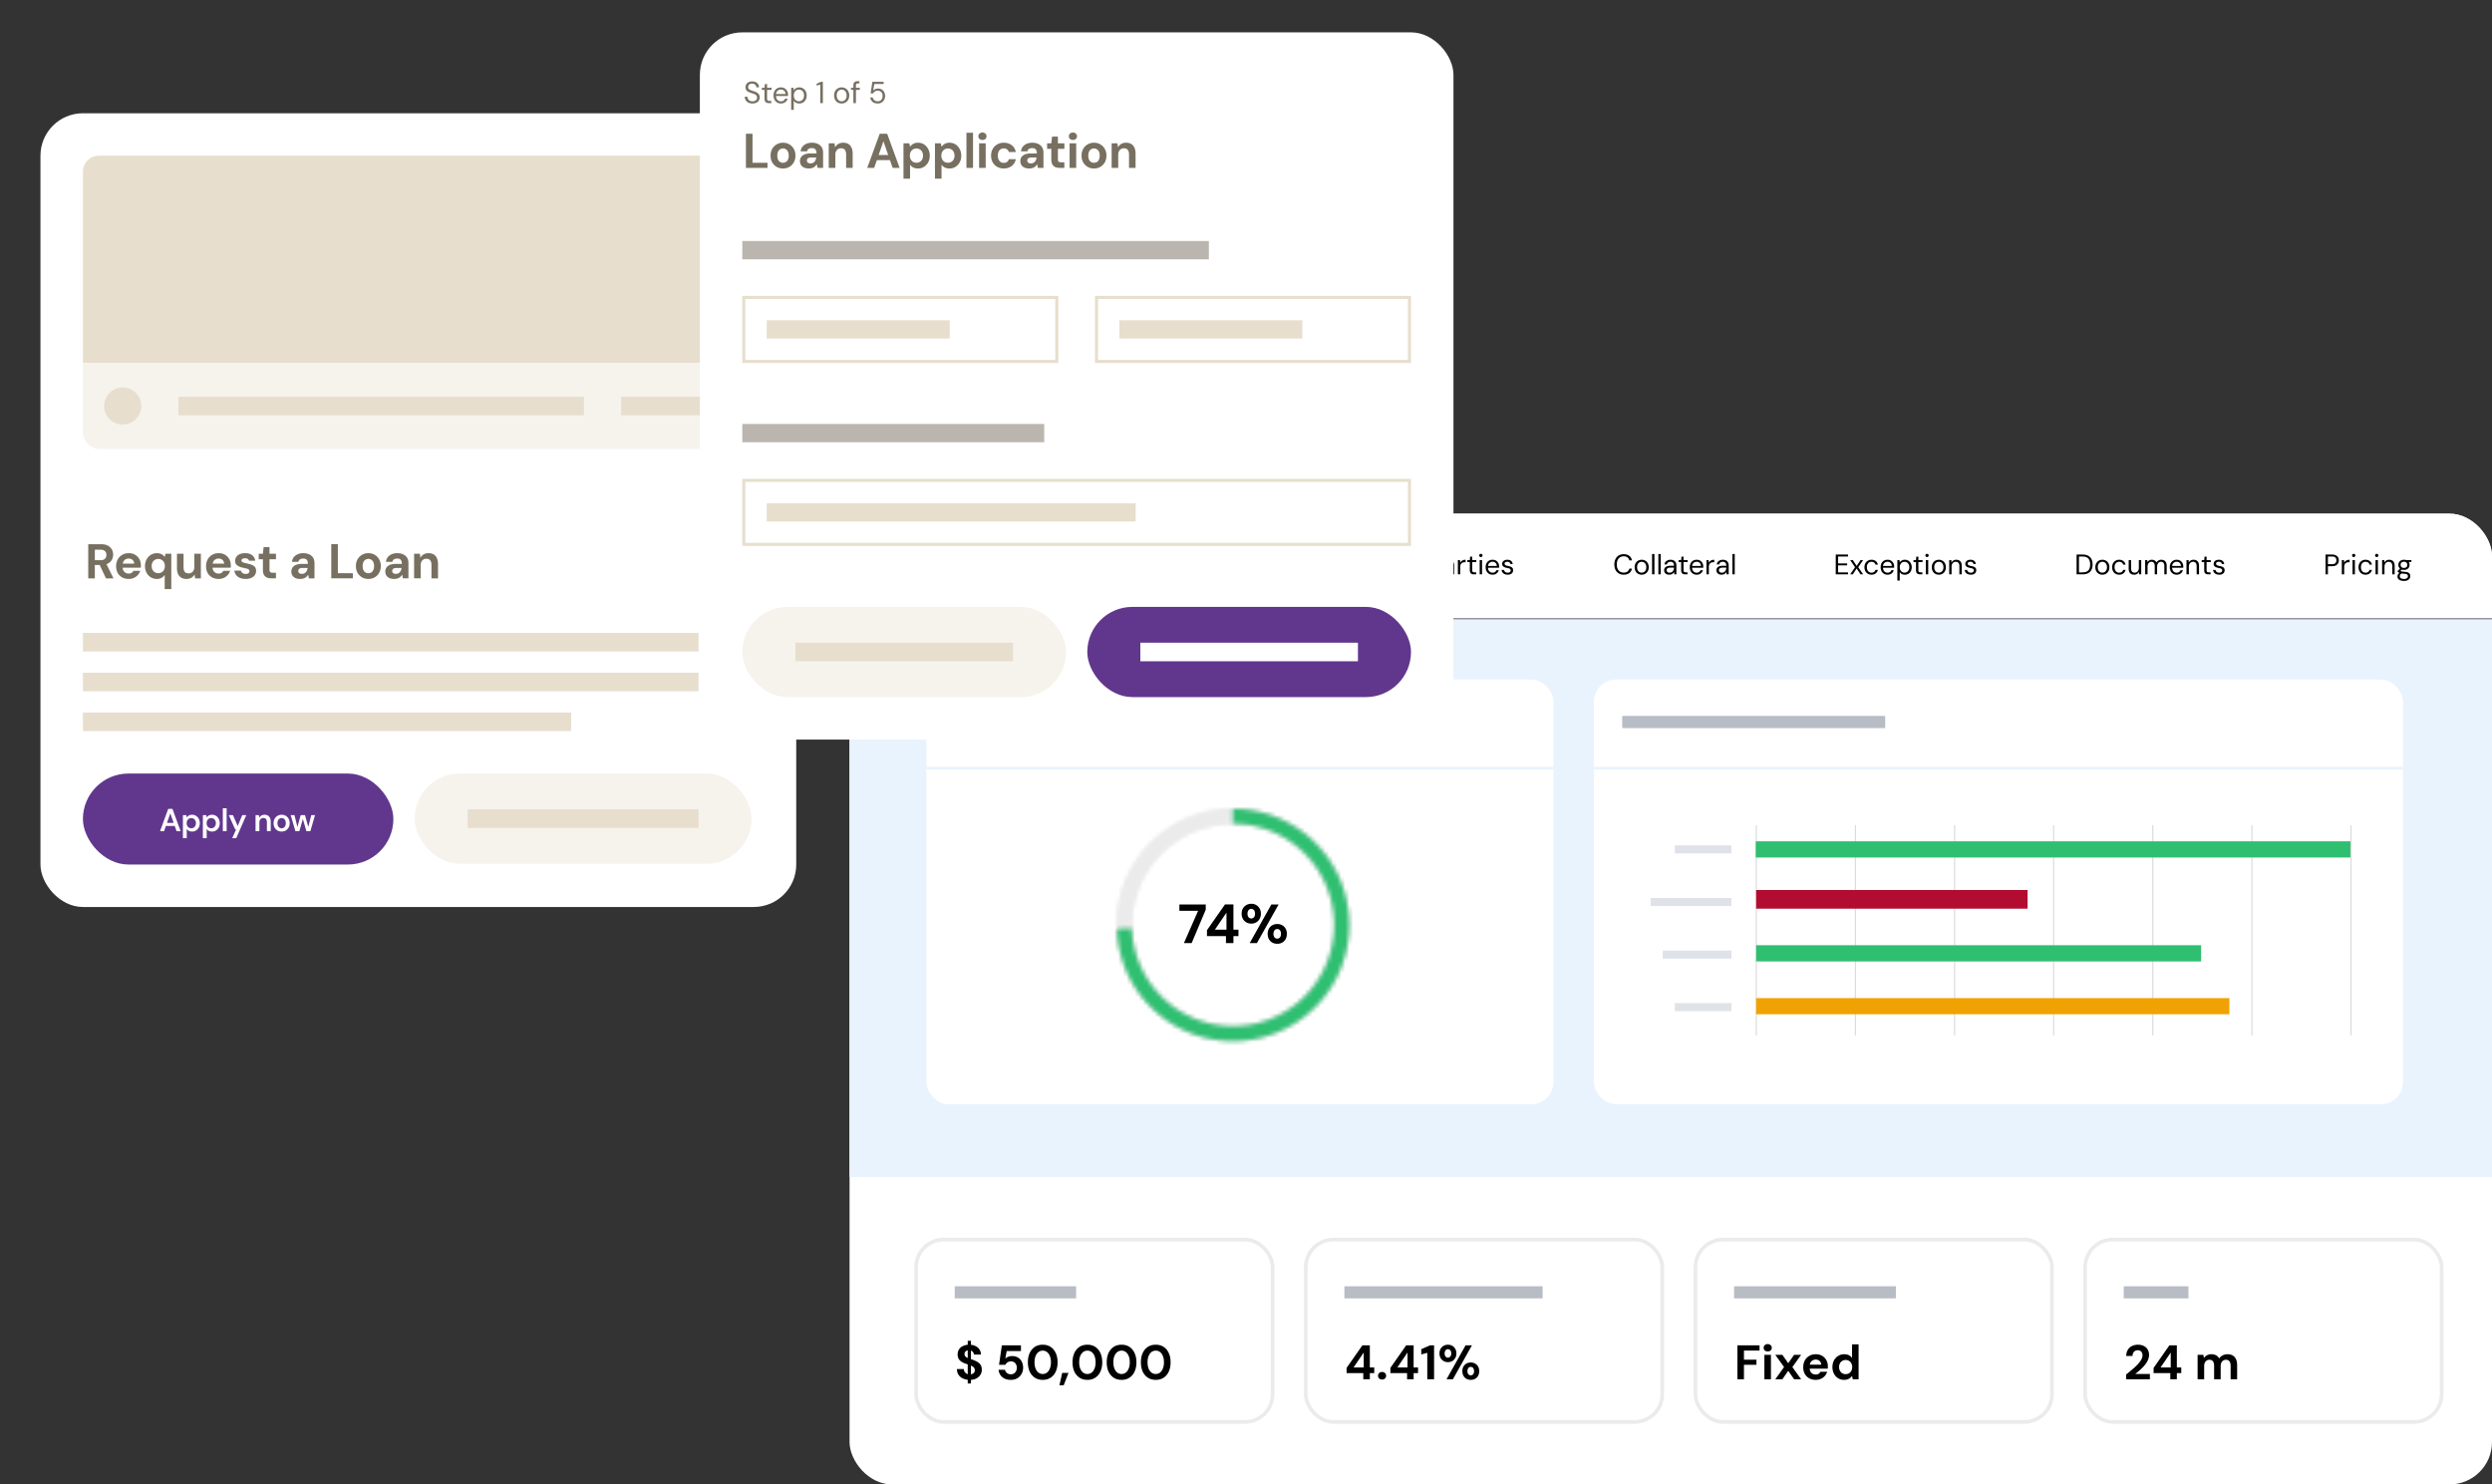 <svg width="616" height="367" fill="none" xmlns="http://www.w3.org/2000/svg"><rect width="100%" height="100%" fill="#333333" stroke="none"/><g clip-path="url(#clip0_597_34028)"><rect x="210" y="127" width="406" height="240" rx="10.495" fill="#fff"/><path fill="#E8F3FD" d="M210 145h406v146H210z"/><mask id="a" fill="#fff"><path d="M210 127h496.387v26H210v-26z"/></mask><path d="M210 127h496.387v26H210v-26z" fill="#fff"/><path d="M706.387 152.849H210v.302h496.387v-.302z" fill="#000" mask="url(#a)"/><mask id="b" fill="#fff"><path d="M228.105 127h37v26h-37v-26z"/></mask><path d="M265.105 151.491h-37v3.018h37v-3.018z" fill="#000" mask="url(#b)"/><path d="M228.602 142v-4.9h1.582c.57 0 1.039.1 1.407.301.374.201.649.485.826.854.182.364.273.798.273 1.302 0 .495-.091.926-.273 1.295a1.878 1.878 0 01-.826.847c-.368.201-.837.301-1.407.301h-1.582zm.84-.714h.7c.425 0 .759-.068 1.001-.203.248-.14.423-.338.525-.595a2.43 2.43 0 00.161-.931c0-.364-.053-.674-.161-.931a1.157 1.157 0 00-.525-.602c-.242-.145-.576-.217-1.001-.217h-.7v3.479zm5.216.798c-.289 0-.529-.049-.721-.147a1.007 1.007 0 01-.427-.392 1.057 1.057 0 01-.14-.532c0-.224.056-.418.168-.581.117-.163.287-.289.511-.378.224-.093.5-.14.826-.14h.889c0-.187-.025-.341-.077-.462a.542.542 0 00-.238-.28.828.828 0 00-.413-.091.874.874 0 00-.49.133.557.557 0 00-.252.392h-.826c.028-.252.112-.467.252-.644a1.36 1.36 0 01.553-.42c.234-.103.488-.154.763-.154.332 0 .614.058.847.175.234.112.411.275.532.49.126.21.189.464.189.763V142h-.714l-.084-.567c-.046.093-.107.18-.182.259a1.19 1.19 0 01-.245.21c-.093.056-.2.1-.322.133a1.462 1.462 0 01-.399.049zm.189-.665a.846.846 0 00.357-.07.787.787 0 00.273-.21c.08-.093.14-.196.182-.308.042-.112.07-.231.084-.357v-.014h-.777c-.163 0-.298.021-.406.063a.422.422 0 00-.231.168.485.485 0 00-.07.259c0 .098.024.182.07.252.047.07.115.124.203.161a.817.817 0 00.315.056zm4.062.665c-.313 0-.586-.049-.819-.147a1.384 1.384 0 01-.546-.42 1.259 1.259 0 01-.231-.623h.84a.635.635 0 00.371.462c.107.047.233.07.378.07a.9.9 0 00.343-.056.458.458 0 00.196-.161.38.38 0 00.063-.21c0-.112-.03-.198-.091-.259a.597.597 0 00-.266-.14 3.727 3.727 0 00-.406-.105 5.391 5.391 0 01-.49-.119 2.123 2.123 0 01-.42-.189.916.916 0 01-.294-.287.817.817 0 01-.105-.427c0-.205.054-.39.161-.553.112-.163.271-.292.476-.385.21-.098.46-.147.749-.147.411 0 .737.096.98.287.247.187.392.45.434.791h-.798a.434.434 0 00-.196-.301.732.732 0 00-.427-.112c-.182 0-.322.035-.42.105a.309.309 0 00-.14.266c0 .07.028.135.084.196a.792.792 0 00.259.147c.112.037.25.075.413.112.261.051.492.112.693.182.201.07.359.173.476.308.117.135.175.327.175.574a.973.973 0 01-.175.595 1.165 1.165 0 01-.497.406c-.215.093-.471.14-.77.14zm2.257-.084v-5.04h.84v2.058c.117-.191.275-.343.476-.455.201-.117.427-.175.679-.175a1.4 1.4 0 01.735.182 1.1 1.1 0 01.455.525c.107.229.161.516.161.861V142h-.833v-1.967c0-.303-.065-.534-.196-.693-.126-.159-.32-.238-.581-.238a.844.844 0 00-.455.126.836.836 0 00-.322.35 1.172 1.172 0 00-.119.553V142h-.84zm6.254.084a1.56 1.56 0 01-.504-.077 1.298 1.298 0 01-.392-.196 1.325 1.325 0 01-.28-.301l-.091.49h-.749v-5.04h.84v2.03a1.335 1.335 0 011.169-.602c.332 0 .623.082.875.245.257.159.458.378.602.658.15.275.224.593.224.952 0 .35-.072.665-.217.945-.144.28-.345.499-.602.658a1.603 1.603 0 01-.875.238zm-.175-.728a.996.996 0 00.525-.14.999.999 0 00.357-.392c.089-.168.133-.364.133-.588 0-.219-.044-.413-.133-.581a.935.935 0 00-.357-.392.996.996 0 00-.525-.14c-.2 0-.378.047-.532.14a1.005 1.005 0 00-.357.392 1.284 1.284 0 00-.126.581c0 .224.042.42.126.588.089.163.208.294.357.392.154.093.332.14.532.14zm4.33.728c-.336 0-.64-.077-.91-.231a1.728 1.728 0 01-.63-.651 2 2 0 01-.224-.959c0-.369.077-.691.231-.966.154-.28.364-.497.63-.651a1.76 1.76 0 01.91-.238c.336 0 .637.079.903.238.27.154.48.369.63.644.154.275.231.597.231.966s-.077.691-.231.966a1.716 1.716 0 01-.637.651 1.77 1.77 0 01-.903.231zm0-.721a.847.847 0 00.455-.126.89.89 0 00.336-.378c.084-.168.126-.376.126-.623a1.34 1.34 0 00-.126-.616.851.851 0 00-.784-.504.867.867 0 00-.455.126.89.89 0 00-.336.378 1.34 1.34 0 00-.126.616c0 .247.042.455.126.623a.903.903 0 00.329.378c.14.084.291.126.455.126zm3.769.721c-.289 0-.53-.049-.721-.147a1.001 1.001 0 01-.567-.924c0-.224.056-.418.168-.581.117-.163.287-.289.511-.378.224-.093.499-.14.826-.14h.889c0-.187-.026-.341-.077-.462a.547.547 0 00-.238-.28.828.828 0 00-.413-.091.872.872 0 00-.49.133.557.557 0 00-.252.392h-.826c.028-.252.112-.467.252-.644.14-.182.324-.322.553-.42.233-.103.488-.154.763-.154.331 0 .614.058.847.175.233.112.411.275.532.49.126.21.189.464.189.763V142h-.714l-.084-.567c-.047.093-.107.18-.182.259-.07.079-.152.149-.245.21a1.27 1.27 0 01-.322.133c-.117.033-.25.049-.399.049zm.189-.665a.852.852 0 00.357-.07.806.806 0 00.273-.21c.079-.093.14-.196.182-.308.042-.112.07-.231.084-.357v-.014h-.777c-.163 0-.299.021-.406.063a.422.422 0 00-.231.168.476.476 0 00-.07.259c0 .098.023.182.07.252a.44.44 0 00.203.161.817.817 0 00.315.056zm2.655.581v-3.528h.749l.077.658c.084-.154.189-.285.315-.392.126-.112.273-.198.441-.259.172-.061.361-.091.567-.091v.889h-.294c-.14 0-.273.019-.399.056a.823.823 0 00-.329.168.746.746 0 00-.21.315 1.358 1.358 0 00-.077.497V142h-.84zm4.275.084c-.327 0-.619-.079-.875-.238a1.637 1.637 0 01-.602-.658c-.14-.28-.21-.597-.21-.952s.072-.67.217-.945a1.637 1.637 0 011.484-.903c.266 0 .497.051.693.154.2.098.359.238.476.42v-2.002h.84V142h-.756l-.084-.511a1.778 1.778 0 01-.273.294 1.34 1.34 0 01-.385.217c-.15.056-.325.084-.525.084zm.175-.728c.2 0 .378-.047.532-.14a.985.985 0 00.357-.399c.084-.168.126-.362.126-.581 0-.219-.042-.413-.126-.581a.935.935 0 00-.357-.392 1.01 1.01 0 00-.532-.14.978.978 0 00-.882.532 1.284 1.284 0 00-.126.581c0 .219.042.413.126.581.088.168.21.301.364.399.154.093.326.14.518.14zm26.529.644v-4.9h.588v4.431h2.282V142h-2.87zm5.081.084c-.327 0-.621-.075-.882-.224a1.64 1.64 0 01-.616-.644 2.04 2.04 0 01-.224-.973c0-.378.075-.705.224-.98.154-.28.362-.495.623-.644.266-.154.562-.231.889-.231.336 0 .632.077.889.231.261.149.467.364.616.644.154.275.231.6.231.973s-.077.7-.231.98c-.154.275-.362.49-.623.644-.261.149-.56.224-.896.224zm.007-.504c.201 0 .387-.049.56-.147.173-.103.313-.254.42-.455.107-.201.161-.448.161-.742 0-.299-.054-.546-.161-.742a1.042 1.042 0 00-.413-.448 1.097 1.097 0 00-1.54.448c-.103.196-.154.443-.154.742 0 .294.051.541.154.742.107.201.245.352.413.455.173.098.359.147.56.147zm3.716.504c-.285 0-.523-.049-.714-.147a1.041 1.041 0 01-.427-.399 1.099 1.099 0 01-.14-.546c0-.238.06-.439.182-.602.126-.168.301-.294.525-.378.228-.089.497-.133.805-.133h.931c0-.219-.035-.401-.105-.546a.704.704 0 00-.294-.336.919.919 0 00-.476-.112c-.224 0-.418.056-.581.168a.716.716 0 00-.301.497h-.602c.028-.252.112-.462.252-.63.144-.173.326-.303.546-.392a1.74 1.74 0 01.686-.14c.326 0 .597.061.812.182.219.117.382.282.49.497.107.21.161.46.161.749V142h-.525l-.035-.623a1.355 1.355 0 01-.182.28 1.16 1.16 0 01-.252.224 1.448 1.448 0 01-.756.203zm.091-.497c.163 0 .31-.033.441-.098a1.06 1.06 0 00.343-.28c.093-.121.163-.254.21-.399.051-.145.077-.296.077-.455v-.021h-.882c-.229 0-.413.028-.553.084a.562.562 0 00-.301.224.575.575 0 00-.091.322c0 .126.028.236.084.329.06.093.147.166.259.217.116.051.254.077.413.077zm2.568.413v-3.528h.532l.028.616a1.23 1.23 0 01.476-.511 1.36 1.36 0 01.714-.189c.275 0 .513.056.714.168a1.1 1.1 0 01.469.497c.112.219.168.499.168.84V142h-.588v-2.044c0-.355-.079-.621-.238-.798-.154-.177-.373-.266-.658-.266a.957.957 0 00-.525.147.998.998 0 00-.371.413 1.475 1.475 0 00-.133.665V142h-.588zm5.914 0v-4.9h1.442c.574 0 1.045.1 1.414.301.373.196.649.478.826.847.182.364.273.803.273 1.316 0 .504-.091.938-.273 1.302a1.844 1.844 0 01-.826.84c-.369.196-.84.294-1.414.294h-1.442zm.588-.49h.84c.476 0 .854-.077 1.134-.231a1.36 1.36 0 00.602-.672c.121-.294.182-.642.182-1.043 0-.411-.061-.763-.182-1.057a1.355 1.355 0 00-.602-.679c-.28-.159-.658-.238-1.134-.238h-.84v3.92zm5.743.574c-.331 0-.625-.077-.882-.231a1.624 1.624 0 01-.595-.644 2.098 2.098 0 01-.217-.973c0-.373.07-.698.21-.973.145-.275.346-.49.602-.644.262-.154.56-.231.896-.231.346 0 .637.077.875.231.243.154.427.357.553.609.131.247.196.52.196.819v.147c0 .051-.002.11-.007.175h-2.884v-.455h2.317c-.014-.322-.121-.574-.322-.756a1.047 1.047 0 00-.742-.273c-.2 0-.387.047-.56.14a1.017 1.017 0 00-.406.399c-.102.173-.154.39-.154.651v.196c0 .289.052.532.154.728.108.196.245.343.413.441.173.098.357.147.553.147.248 0 .451-.054.609-.161a.918.918 0 00.35-.448h.581c-.056.21-.154.399-.294.567-.14.168-.315.301-.525.399a1.73 1.73 0 01-.721.14zm3.702-.084c-.21 0-.392-.033-.546-.098a.717.717 0 01-.357-.329c-.08-.159-.119-.371-.119-.637v-1.967h-.616v-.497h.616l.077-.854h.511v.854h1.022v.497h-1.022v1.967c0 .219.044.369.133.448.088.075.245.112.469.112h.378V142h-.546zm2.503.084c-.285 0-.523-.049-.714-.147a1.047 1.047 0 01-.427-.399 1.11 1.11 0 01-.14-.546c0-.238.061-.439.182-.602.126-.168.301-.294.525-.378.229-.089.497-.133.805-.133h.931c0-.219-.035-.401-.105-.546a.693.693 0 00-.294-.336.919.919 0 00-.476-.112c-.224 0-.418.056-.581.168a.72.72 0 00-.301.497h-.602c.028-.252.112-.462.252-.63.145-.173.327-.303.546-.392a1.74 1.74 0 01.686-.14c.327 0 .597.061.812.182.219.117.383.282.49.497.107.21.161.46.161.749V142h-.525l-.035-.623a1.315 1.315 0 01-.182.28 1.16 1.16 0 01-.252.224 1.438 1.438 0 01-.756.203zm.091-.497c.163 0 .31-.033.441-.098.135-.07.25-.163.343-.28.093-.121.163-.254.21-.399.051-.145.077-.296.077-.455v-.021h-.882c-.229 0-.413.028-.553.084a.566.566 0 00-.301.224.575.575 0 00-.091.322c0 .126.028.236.084.329a.598.598 0 00.259.217c.117.051.254.077.413.077zm2.625.413v-3.528h.588V142h-.588zm.294-4.277a.41.41 0 01-.294-.112.41.41 0 01-.112-.294c0-.117.037-.21.112-.28a.41.41 0 01.294-.112c.112 0 .207.037.287.112.079.07.119.163.119.28a.4.4 0 01-.119.294.403.403 0 01-.287.112zm1.331 4.277v-5.04h.588V142h-.588zm2.889.084c-.294 0-.551-.049-.77-.147a1.316 1.316 0 01-.518-.406 1.322 1.322 0 01-.231-.623h.602a.828.828 0 00.448.588c.13.061.289.091.476.091.163 0 .298-.023.406-.07a.547.547 0 00.238-.203.483.483 0 00.084-.273c0-.145-.035-.254-.105-.329a.646.646 0 00-.294-.175 2.968 2.968 0 00-.476-.119 3.73 3.73 0 01-.455-.112 1.625 1.625 0 01-.399-.182.956.956 0 01-.28-.287.802.802 0 01-.098-.413c0-.201.051-.378.154-.532.102-.159.249-.282.441-.371.196-.089.422-.133.679-.133.378 0 .683.091.917.273.233.182.371.446.413.791h-.581a.594.594 0 00-.231-.413c-.126-.103-.301-.154-.525-.154-.22 0-.388.044-.504.133a.425.425 0 00-.168.35c0 .093.03.177.091.252.065.07.158.131.28.182.126.051.28.093.462.126.233.042.445.098.637.168.191.07.345.175.462.315.121.135.182.329.182.581a.99.99 0 01-.168.574 1.09 1.09 0 01-.462.385 1.735 1.735 0 01-.707.133zm26.394-.084v-4.9h1.596c.387 0 .705.065.952.196.252.126.436.296.553.511.121.215.182.46.182.735 0 .266-.061.509-.182.728a1.282 1.282 0 01-.546.518c-.247.131-.567.196-.959.196h-1.008V142h-.588zm.588-2.513h1.001c.392 0 .672-.086.84-.259.168-.173.252-.401.252-.686 0-.303-.084-.537-.252-.7-.168-.168-.448-.252-.84-.252h-1.001v1.897zm4.421 2.597a1.56 1.56 0 01-.714-.147 1.053 1.053 0 01-.427-.399 1.11 1.11 0 01-.14-.546c0-.238.061-.439.182-.602.126-.168.301-.294.525-.378.229-.089.497-.133.805-.133h.931c0-.219-.035-.401-.105-.546a.693.693 0 00-.294-.336.916.916 0 00-.476-.112c-.224 0-.417.056-.581.168a.723.723 0 00-.301.497h-.602c.028-.252.112-.462.252-.63.145-.173.327-.303.546-.392.22-.093.448-.14.686-.14.327 0 .598.061.812.182.22.117.383.282.49.497.108.21.161.46.161.749V142h-.525l-.035-.623a1.277 1.277 0 01-.434.504 1.438 1.438 0 01-.756.203zm.091-.497a.973.973 0 00.784-.378c.094-.121.164-.254.21-.399.052-.145.077-.296.077-.455v-.021h-.882c-.228 0-.413.028-.553.084a.566.566 0 00-.301.224.583.583 0 00-.091.322c0 .126.028.236.084.329a.598.598 0 00.259.217c.117.051.255.077.413.077zm2.569.413v-3.528h.532l.042.672a1.39 1.39 0 01.301-.406c.126-.112.275-.198.448-.259.177-.061.378-.091.602-.091v.616h-.217c-.149 0-.292.021-.427.063a.96.96 0 00-.364.189.913.913 0 00-.245.364 1.608 1.608 0 00-.084.56V142h-.588zm3.977 0c-.21 0-.392-.033-.546-.098a.717.717 0 01-.357-.329c-.079-.159-.119-.371-.119-.637v-1.967h-.616v-.497h.616l.077-.854h.511v.854h1.022v.497h-1.022v1.967c0 .219.044.369.133.448.089.075.245.112.469.112h.378V142h-.546zm1.411 0v-3.528h.588V142h-.588zm.294-4.277a.41.41 0 01-.294-.112.41.41 0 01-.112-.294c0-.117.037-.21.112-.28a.41.41 0 01.294-.112c.112 0 .208.037.287.112.079.07.119.163.119.28a.4.4 0 01-.119.294.402.402 0 01-.287.112zm2.879 4.361c-.332 0-.626-.077-.882-.231a1.617 1.617 0 01-.595-.644 2.086 2.086 0 01-.217-.973c0-.373.07-.698.21-.973a1.6 1.6 0 01.602-.644 1.73 1.73 0 01.896-.231c.345 0 .637.077.875.231.242.154.427.357.553.609.13.247.196.52.196.819v.147c0 .051-.003.11-.007.175h-2.884v-.455h2.317c-.014-.322-.122-.574-.322-.756a1.05 1.05 0 00-.742-.273 1.16 1.16 0 00-.56.14 1.01 1.01 0 00-.406.399c-.103.173-.154.39-.154.651v.196c0 .289.051.532.154.728.107.196.245.343.413.441a1.1 1.1 0 00.553.147c.247 0 .45-.054.609-.161a.924.924 0 00.35-.448h.581c-.056.21-.154.399-.294.567-.14.168-.315.301-.525.399-.206.093-.446.14-.721.14zm3.761 0c-.294 0-.55-.049-.77-.147a1.33 1.33 0 01-.518-.406 1.322 1.322 0 01-.231-.623h.602a.841.841 0 00.448.588c.131.061.29.091.476.091.164 0 .299-.023.406-.07a.536.536 0 00.322-.476c0-.145-.035-.254-.105-.329a.635.635 0 00-.294-.175 2.915 2.915 0 00-.476-.119 3.775 3.775 0 01-.455-.112 1.66 1.66 0 01-.399-.182.968.968 0 01-.28-.287.812.812 0 01-.098-.413c0-.201.052-.378.154-.532.103-.159.25-.282.441-.371a1.63 1.63 0 01.679-.133c.378 0 .684.091.917.273.234.182.371.446.413.791h-.581a.587.587 0 00-.231-.413c-.126-.103-.301-.154-.525-.154-.219 0-.387.044-.504.133a.425.425 0 00-.077.602c.066.07.159.131.28.182.126.051.28.093.462.126.234.042.446.098.637.168.192.07.346.175.462.315.122.135.182.329.182.581a.99.99 0 01-.168.574 1.078 1.078 0 01-.462.385c-.2.089-.436.133-.707.133zm28.674 0c-.476 0-.889-.105-1.239-.315a2.13 2.13 0 01-.798-.889c-.187-.383-.28-.826-.28-1.33 0-.504.093-.945.28-1.323.186-.383.452-.679.798-.889.35-.215.763-.322 1.239-.322.56 0 1.015.133 1.365.399.35.266.574.642.672 1.127h-.651a1.303 1.303 0 00-.455-.728c-.229-.187-.539-.28-.931-.28-.35 0-.654.082-.91.245-.257.159-.455.39-.595.693-.14.299-.21.658-.21 1.078 0 .42.07.782.21 1.085.14.299.338.53.595.693.256.159.56.238.91.238.392 0 .702-.089.931-.266.228-.182.38-.422.455-.721h.651c-.098.471-.322.84-.672 1.106-.35.266-.805.399-1.365.399zm4.429 0c-.326 0-.62-.075-.882-.224a1.646 1.646 0 01-.616-.644 2.04 2.04 0 01-.224-.973c0-.378.075-.705.224-.98.154-.28.362-.495.623-.644.266-.154.563-.231.889-.231.336 0 .633.077.889.231.262.149.467.364.616.644.154.275.231.6.231.973s-.077.7-.231.98c-.154.275-.361.49-.623.644-.261.149-.56.224-.896.224zm.007-.504c.201 0 .388-.049.56-.147.173-.103.313-.254.42-.455.108-.201.161-.448.161-.742 0-.299-.053-.546-.161-.742a1.036 1.036 0 00-.413-.448 1.1 1.1 0 00-1.54.448c-.102.196-.154.443-.154.742 0 .294.052.541.154.742.108.201.245.352.413.455.173.098.36.147.56.147zm2.568.42v-5.04h.588V142h-.588zm1.558 0v-5.04h.588V142h-.588zm2.707.084c-.285 0-.523-.049-.714-.147a1.047 1.047 0 01-.427-.399 1.11 1.11 0 01-.14-.546c0-.238.061-.439.182-.602.126-.168.301-.294.525-.378.229-.089.497-.133.805-.133h.931c0-.219-.035-.401-.105-.546a.693.693 0 00-.294-.336.919.919 0 00-.476-.112c-.224 0-.418.056-.581.168a.72.72 0 00-.301.497h-.602c.028-.252.112-.462.252-.63.145-.173.327-.303.546-.392a1.74 1.74 0 01.686-.14c.327 0 .597.061.812.182.219.117.383.282.49.497.107.21.161.46.161.749V142h-.525l-.035-.623a1.315 1.315 0 01-.182.28 1.16 1.16 0 01-.252.224 1.438 1.438 0 01-.756.203zm.091-.497c.163 0 .31-.033.441-.098.135-.07.25-.163.343-.28.093-.121.163-.254.21-.399.051-.145.077-.296.077-.455v-.021h-.882c-.229 0-.413.028-.553.084a.566.566 0 00-.301.224.575.575 0 00-.091.322c0 .126.028.236.084.329a.598.598 0 00.259.217c.117.051.254.077.413.077zm3.859.413c-.21 0-.392-.033-.546-.098a.717.717 0 01-.357-.329c-.079-.159-.119-.371-.119-.637v-1.967h-.616v-.497h.616l.077-.854h.511v.854h1.022v.497h-1.022v1.967c0 .219.044.369.133.448.089.075.245.112.469.112h.378V142h-.546zm2.806.084c-.331 0-.625-.077-.882-.231a1.624 1.624 0 01-.595-.644 2.098 2.098 0 01-.217-.973c0-.373.07-.698.21-.973.145-.275.346-.49.602-.644.262-.154.56-.231.896-.231.346 0 .637.077.875.231.243.154.427.357.553.609.131.247.196.52.196.819v.147c0 .051-.002.11-.007.175h-2.884v-.455h2.317c-.014-.322-.121-.574-.322-.756a1.047 1.047 0 00-.742-.273c-.2 0-.387.047-.56.14a1.017 1.017 0 00-.406.399c-.102.173-.154.39-.154.651v.196c0 .289.052.532.154.728.108.196.245.343.413.441.173.098.357.147.553.147.248 0 .451-.054.609-.161a.918.918 0 00.35-.448h.581c-.056.21-.154.399-.294.567-.14.168-.315.301-.525.399a1.73 1.73 0 01-.721.14zm2.432-.084v-3.528h.532l.042.672a1.39 1.39 0 01.301-.406c.126-.112.275-.198.448-.259.177-.061.378-.091.602-.091v.616h-.217c-.149 0-.292.021-.427.063a.96.96 0 00-.364.189.913.913 0 00-.245.364 1.608 1.608 0 00-.084.56V142h-.588zm3.739.084c-.285 0-.523-.049-.714-.147a1.041 1.041 0 01-.427-.399 1.099 1.099 0 01-.14-.546c0-.238.06-.439.182-.602.126-.168.301-.294.525-.378.228-.089.497-.133.805-.133h.931c0-.219-.035-.401-.105-.546a.704.704 0 00-.294-.336.919.919 0 00-.476-.112c-.224 0-.418.056-.581.168a.716.716 0 00-.301.497h-.602c.028-.252.112-.462.252-.63.144-.173.326-.303.546-.392a1.74 1.74 0 01.686-.14c.326 0 .597.061.812.182.219.117.382.282.49.497.107.21.161.46.161.749V142h-.525l-.035-.623a1.355 1.355 0 01-.182.28 1.16 1.16 0 01-.252.224 1.448 1.448 0 01-.756.203zm.091-.497c.163 0 .31-.033.441-.098a1.06 1.06 0 00.343-.28c.093-.121.163-.254.21-.399.051-.145.077-.296.077-.455v-.021h-.882c-.229 0-.413.028-.553.084a.562.562 0 00-.301.224.575.575 0 00-.091.322c0 .126.028.236.084.329.06.093.147.166.259.217.116.051.254.077.413.077zm2.568.413v-5.04h.588V142h-.588zm25.554 0v-4.9h3.031v.483h-2.443v1.708h2.233v.476h-2.233v1.75h2.443V142h-3.031zm3.573 0l1.197-1.764-1.197-1.764h.644l.952 1.442.966-1.442h.63l-1.197 1.764 1.197 1.764h-.63l-.966-1.449-.952 1.449h-.644zm5.261.084c-.331 0-.63-.077-.896-.231a1.646 1.646 0 01-.616-.644 2.025 2.025 0 01-.224-.966c0-.373.075-.698.224-.973.15-.275.355-.49.616-.644.266-.159.565-.238.896-.238.42 0 .77.11 1.05.329.28.215.458.504.532.868h-.602a.785.785 0 00-.343-.511 1.135 1.135 0 00-.644-.182 1.076 1.076 0 00-.973.602 1.626 1.626 0 00-.154.742c0 .219.031.415.091.588.061.168.143.308.245.42.103.112.222.198.357.259a1.28 1.28 0 00.889.007.903.903 0 00.343-.245.835.835 0 00.189-.378h.602a1.448 1.448 0 01-.539.868c-.28.219-.627.329-1.043.329zm3.964 0c-.331 0-.625-.077-.882-.231a1.624 1.624 0 01-.595-.644 2.086 2.086 0 01-.217-.973c0-.373.07-.698.21-.973.145-.275.345-.49.602-.644a1.73 1.73 0 01.896-.231c.345 0 .637.077.875.231.243.154.427.357.553.609.131.247.196.52.196.819v.147c0 .051-.002.11-.007.175h-2.884v-.455h2.317c-.014-.322-.121-.574-.322-.756a1.047 1.047 0 00-.742-.273c-.201 0-.387.047-.56.14a1.017 1.017 0 00-.406.399c-.103.173-.154.39-.154.651v.196c0 .289.051.532.154.728.107.196.245.343.413.441.173.098.357.147.553.147.247 0 .45-.054.609-.161a.924.924 0 00.35-.448h.581c-.056.21-.154.399-.294.567-.14.168-.315.301-.525.399-.205.093-.446.14-.721.14zm2.432 1.456v-5.068h.532l.049.574c.074-.112.17-.217.287-.315a1.504 1.504 0 01.98-.343c.345 0 .644.082.896.245.256.163.455.385.595.665.144.275.217.59.217.945s-.073.672-.217.952c-.14.275-.339.492-.595.651a1.681 1.681 0 01-.903.238 1.58 1.58 0 01-.756-.175 1.222 1.222 0 01-.497-.49v2.121h-.588zm1.778-1.967c.228 0 .431-.056.609-.168.177-.112.315-.266.413-.462.102-.201.154-.436.154-.707 0-.266-.052-.499-.154-.7a1.124 1.124 0 00-.413-.469 1.12 1.12 0 00-.609-.168c-.234 0-.439.056-.616.168a1.117 1.117 0 00-.413.469 1.578 1.578 0 00-.147.7c0 .271.049.506.147.707.098.196.235.35.413.462.177.112.382.168.616.168zm3.853.427c-.21 0-.392-.033-.546-.098a.717.717 0 01-.357-.329c-.08-.159-.119-.371-.119-.637v-1.967h-.616v-.497h.616l.077-.854h.511v.854h1.022v.497h-1.022v1.967c0 .219.044.369.133.448.088.075.245.112.469.112h.378V142h-.546zm1.411 0v-3.528h.588V142h-.588zm.294-4.277a.41.41 0 01-.294-.112.41.41 0 01-.112-.294c0-.117.037-.21.112-.28a.41.41 0 01.294-.112c.112 0 .208.037.287.112.079.07.119.163.119.28a.4.4 0 01-.119.294.402.402 0 01-.287.112zm2.907 4.361c-.327 0-.621-.075-.882-.224a1.632 1.632 0 01-.616-.644 2.028 2.028 0 01-.224-.973c0-.378.074-.705.224-.98.154-.28.361-.495.623-.644.266-.154.562-.231.889-.231.336 0 .632.077.889.231.261.149.466.364.616.644.154.275.231.6.231.973s-.077.7-.231.98c-.154.275-.362.49-.623.644-.262.149-.56.224-.896.224zm.007-.504c.2 0 .387-.049.56-.147.172-.103.312-.254.42-.455.107-.201.161-.448.161-.742 0-.299-.054-.546-.161-.742a1.048 1.048 0 00-.413-.448 1.097 1.097 0 00-1.54.448c-.103.196-.154.443-.154.742 0 .294.051.541.154.742.107.201.245.352.413.455.172.098.359.147.56.147zm2.567.42v-3.528h.532l.028.616a1.23 1.23 0 01.476-.511 1.36 1.36 0 01.714-.189c.275 0 .513.056.714.168a1.1 1.1 0 01.469.497c.112.219.168.499.168.84V142h-.588v-2.044c0-.355-.079-.621-.238-.798-.154-.177-.373-.266-.658-.266a.957.957 0 00-.525.147.998.998 0 00-.371.413 1.475 1.475 0 00-.133.665V142h-.588zm5.349.084c-.294 0-.55-.049-.77-.147a1.33 1.33 0 01-.518-.406 1.322 1.322 0 01-.231-.623h.602a.841.841 0 00.448.588c.131.061.29.091.476.091.164 0 .299-.023.406-.07a.536.536 0 00.322-.476c0-.145-.035-.254-.105-.329a.635.635 0 00-.294-.175 2.915 2.915 0 00-.476-.119 3.775 3.775 0 01-.455-.112 1.66 1.66 0 01-.399-.182.968.968 0 01-.28-.287.812.812 0 01-.098-.413c0-.201.052-.378.154-.532.103-.159.25-.282.441-.371a1.63 1.63 0 01.679-.133c.378 0 .684.091.917.273.234.182.371.446.413.791h-.581a.587.587 0 00-.231-.413c-.126-.103-.301-.154-.525-.154-.219 0-.387.044-.504.133a.425.425 0 00-.077.602c.066.07.159.131.28.182.126.051.28.093.462.126.234.042.446.098.637.168.192.07.346.175.462.315.122.135.182.329.182.581a.99.99 0 01-.168.574 1.078 1.078 0 01-.462.385c-.2.089-.436.133-.707.133zm26.141-.084v-4.9h1.442c.574 0 1.045.1 1.414.301.373.196.648.478.826.847.182.364.273.803.273 1.316 0 .504-.091.938-.273 1.302a1.85 1.85 0 01-.826.84c-.369.196-.84.294-1.414.294h-1.442zm.588-.49h.84c.476 0 .854-.077 1.134-.231.28-.159.48-.383.602-.672.121-.294.182-.642.182-1.043 0-.411-.061-.763-.182-1.057a1.36 1.36 0 00-.602-.679c-.28-.159-.658-.238-1.134-.238h-.84v3.92zm5.771.574c-.327 0-.621-.075-.882-.224a1.64 1.64 0 01-.616-.644 2.04 2.04 0 01-.224-.973c0-.378.075-.705.224-.98.154-.28.362-.495.623-.644.266-.154.562-.231.889-.231.336 0 .632.077.889.231.261.149.467.364.616.644.154.275.231.6.231.973s-.077.7-.231.98c-.154.275-.362.49-.623.644-.261.149-.56.224-.896.224zm.007-.504c.201 0 .387-.049.56-.147.173-.103.313-.254.42-.455.107-.201.161-.448.161-.742 0-.299-.054-.546-.161-.742a1.042 1.042 0 00-.413-.448 1.097 1.097 0 00-1.54.448c-.103.196-.154.443-.154.742 0 .294.051.541.154.742.107.201.245.352.413.455.173.098.359.147.56.147zm4.156.504c-.331 0-.63-.077-.896-.231a1.646 1.646 0 01-.616-.644 2.025 2.025 0 01-.224-.966c0-.373.075-.698.224-.973.15-.275.355-.49.616-.644.266-.159.565-.238.896-.238.42 0 .77.11 1.05.329.28.215.458.504.532.868h-.602a.785.785 0 00-.343-.511 1.135 1.135 0 00-.644-.182 1.076 1.076 0 00-.973.602 1.626 1.626 0 00-.154.742c0 .219.031.415.091.588.061.168.143.308.245.42.103.112.222.198.357.259a1.28 1.28 0 00.889.007.903.903 0 00.343-.245.835.835 0 00.189-.378h.602a1.448 1.448 0 01-.539.868c-.28.219-.627.329-1.043.329zm3.698 0c-.271 0-.509-.054-.714-.161a1.1 1.1 0 01-.469-.497c-.107-.224-.161-.504-.161-.84v-2.114h.588v2.051c0 .35.077.614.231.791.154.177.371.266.651.266.196 0 .373-.047.532-.14a1 1 0 00.371-.413 1.45 1.45 0 00.14-.665v-1.89h.588V142h-.532l-.035-.616a1.215 1.215 0 01-.476.518c-.21.121-.448.182-.714.182zm2.732-.084v-3.528h.532l.035.504a1.255 1.255 0 011.071-.588c.182 0 .345.026.49.077a1.096 1.096 0 01.665.602 1.27 1.27 0 01.497-.497c.215-.121.443-.182.686-.182.271 0 .506.056.707.168.205.107.362.273.469.497.112.219.168.499.168.84V142h-.581v-2.044c0-.355-.072-.621-.217-.798-.145-.177-.348-.266-.609-.266a.854.854 0 00-.49.147.944.944 0 00-.343.413 1.6 1.6 0 00-.126.672V142h-.588v-2.044c0-.355-.072-.621-.217-.798-.145-.177-.35-.266-.616-.266a.844.844 0 00-.483.147.965.965 0 00-.336.413 1.6 1.6 0 00-.126.672V142h-.588zm7.781.084c-.331 0-.625-.077-.882-.231a1.624 1.624 0 01-.595-.644 2.098 2.098 0 01-.217-.973c0-.373.07-.698.21-.973.145-.275.346-.49.602-.644.262-.154.56-.231.896-.231.346 0 .637.077.875.231.243.154.427.357.553.609.131.247.196.52.196.819v.147c0 .051-.002.11-.007.175h-2.884v-.455h2.317c-.014-.322-.121-.574-.322-.756a1.047 1.047 0 00-.742-.273c-.2 0-.387.047-.56.14a1.017 1.017 0 00-.406.399c-.102.173-.154.39-.154.651v.196c0 .289.052.532.154.728.108.196.245.343.413.441.173.098.357.147.553.147.248 0 .451-.054.609-.161a.918.918 0 00.35-.448h.581c-.056.21-.154.399-.294.567-.14.168-.315.301-.525.399a1.73 1.73 0 01-.721.14zm2.432-.084v-3.528h.532l.028.616c.112-.219.27-.39.476-.511a1.36 1.36 0 01.714-.189c.275 0 .513.056.714.168.2.107.357.273.469.497.112.219.168.499.168.84V142h-.588v-2.044c0-.355-.08-.621-.238-.798-.154-.177-.374-.266-.658-.266a.957.957 0 00-.525.147.998.998 0 00-.371.413 1.475 1.475 0 00-.133.665V142h-.588zm5.405 0c-.21 0-.392-.033-.546-.098a.717.717 0 01-.357-.329c-.079-.159-.119-.371-.119-.637v-1.967h-.616v-.497h.616l.077-.854h.511v.854h1.022v.497h-1.022v1.967c0 .219.045.369.133.448.089.075.245.112.469.112h.378V142h-.546zm2.685.084c-.294 0-.55-.049-.77-.147a1.33 1.33 0 01-.518-.406 1.322 1.322 0 01-.231-.623h.602a.841.841 0 00.448.588c.131.061.29.091.476.091.164 0 .299-.023.406-.07a.536.536 0 00.322-.476c0-.145-.035-.254-.105-.329a.635.635 0 00-.294-.175 2.915 2.915 0 00-.476-.119 3.775 3.775 0 01-.455-.112 1.66 1.66 0 01-.399-.182.968.968 0 01-.28-.287.812.812 0 01-.098-.413c0-.201.052-.378.154-.532.103-.159.25-.282.441-.371a1.63 1.63 0 01.679-.133c.378 0 .684.091.917.273.234.182.371.446.413.791h-.581a.587.587 0 00-.231-.413c-.126-.103-.301-.154-.525-.154-.219 0-.387.044-.504.133a.425.425 0 00-.077.602c.066.07.159.131.28.182.126.051.28.093.462.126.234.042.446.098.637.168.192.07.346.175.462.315.122.135.182.329.182.581a.99.99 0 01-.168.574 1.078 1.078 0 01-.462.385c-.2.089-.436.133-.707.133zm26.282-.084v-4.9h1.596c.387 0 .704.065.952.196.252.126.436.296.553.511.121.215.182.46.182.735 0 .266-.061.509-.182.728a1.282 1.282 0 01-.546.518c-.248.131-.567.196-.959.196h-1.008V142h-.588zm.588-2.513h1.001c.392 0 .672-.086.84-.259.168-.173.252-.401.252-.686 0-.303-.084-.537-.252-.7-.168-.168-.448-.252-.84-.252h-1.001v1.897zm3.437 2.513v-3.528h.532l.042.672c.08-.159.18-.294.301-.406a1.34 1.34 0 01.448-.259c.178-.061.378-.091.602-.091v.616h-.217c-.149 0-.291.021-.427.063a.968.968 0 00-.364.189.923.923 0 00-.245.364 1.608 1.608 0 00-.084.56V142h-.588zm2.647 0v-3.528h.588V142h-.588zm.294-4.277a.41.41 0 01-.294-.112.41.41 0 01-.112-.294c0-.117.037-.21.112-.28a.41.41 0 01.294-.112c.112 0 .208.037.287.112.079.07.119.163.119.28a.4.4 0 01-.119.294.402.402 0 01-.287.112zm2.921 4.361c-.332 0-.63-.077-.896-.231a1.632 1.632 0 01-.616-.644 2.014 2.014 0 01-.224-.966c0-.373.074-.698.224-.973.149-.275.354-.49.616-.644a1.71 1.71 0 01.896-.238c.42 0 .77.11 1.05.329.28.215.457.504.532.868h-.602a.789.789 0 00-.343-.511 1.137 1.137 0 00-.644-.182 1.07 1.07 0 00-.56.154 1.036 1.036 0 00-.413.448c-.103.201-.154.448-.154.742 0 .219.03.415.091.588.06.168.142.308.245.42.102.112.221.198.357.259a1.285 1.285 0 00.889.007.919.919 0 00.343-.245.856.856 0 00.189-.378h.602a1.457 1.457 0 01-.539.868c-.28.219-.628.329-1.043.329zm2.473-.084v-3.528h.588V142h-.588zm.294-4.277a.41.41 0 01-.294-.112.41.41 0 01-.112-.294c0-.117.037-.21.112-.28a.41.41 0 01.294-.112c.112 0 .207.037.287.112.079.07.119.163.119.28a.4.4 0 01-.119.294.403.403 0 01-.287.112zm1.331 4.277v-3.528h.532l.028.616a1.23 1.23 0 01.476-.511 1.36 1.36 0 01.714-.189c.276 0 .514.056.714.168a1.1 1.1 0 01.469.497c.112.219.168.499.168.84V142h-.588v-2.044c0-.355-.079-.621-.238-.798-.154-.177-.373-.266-.658-.266a.957.957 0 00-.525.147 1.005 1.005 0 00-.371.413 1.489 1.489 0 00-.133.665V142h-.588zm5.413 1.624c-.318 0-.6-.042-.847-.126a1.168 1.168 0 01-.567-.371.958.958 0 01-.203-.623c0-.107.021-.222.063-.343.046-.121.123-.24.231-.357.112-.117.268-.222.469-.315l.406.238c-.248.103-.409.219-.483.35a.775.775 0 00-.112.371c0 .154.044.282.133.385.088.103.212.18.371.231.158.051.338.077.539.077.2 0 .373-.028.518-.084a.763.763 0 00.336-.238.58.58 0 00.119-.364.542.542 0 00-.182-.413c-.122-.107-.353-.17-.693-.189a6.738 6.738 0 01-.693-.077 3.075 3.075 0 01-.462-.112 1.576 1.576 0 01-.308-.154 1.948 1.948 0 01-.217-.175v-.161l.679-.672.511.182-.7.63.091-.245.147.105a.62.62 0 00.189.084c.079.023.189.044.329.063.144.019.333.037.567.056.322.023.578.079.77.168a.875.875 0 01.42.357c.088.149.133.327.133.532 0 .201-.056.39-.168.567a1.202 1.202 0 01-.504.448c-.229.117-.523.175-.882.175zm-.007-2.73c-.294 0-.546-.056-.756-.168a1.166 1.166 0 01-.469-.448 1.273 1.273 0 01-.161-.637c0-.233.053-.443.161-.63.112-.187.27-.336.476-.448a1.49 1.49 0 01.749-.175c.294 0 .543.058.749.175.205.112.361.261.469.448.107.187.161.397.161.63 0 .233-.054.446-.161.637a1.179 1.179 0 01-.469.448 1.547 1.547 0 01-.749.168zm0-.483c.252 0 .45-.065.595-.196.144-.131.217-.322.217-.574 0-.247-.073-.436-.217-.567-.145-.131-.343-.196-.595-.196-.248 0-.448.065-.602.196-.15.131-.224.32-.224.567 0 .252.074.443.224.574.149.131.35.196.602.196zm.574-1.442l-.175-.497h1.442v.441l-1.267.056z" fill="#000"/><rect x="229" y="168" width="155" height="105" rx="5.463" fill="#fff"/><path stroke="#E8F3FD" stroke-width=".683" d="M229 189.923h155"/><path fill="#B7BCC5" d="M235.828 177.146h65v3h-65z"/><path opacity=".6" fill="#fff" d="M352.758 177.646h21v2h-21z"/><path d="M292.652 233.167l3.51-7.989h-4.629v-1.57h6.514v1.297l-3.483 8.262h-1.912zm10.398 0v-1.734h-4.698v-1.461l4.452-6.364h2.09v6.227h1.243v1.598h-1.243v1.734h-1.844zm-2.731-3.332h2.854v-4.192l-2.854 4.192zm8.588 3.332l5.367-9.559h1.789l-5.367 9.559h-1.789zm6.828.164c-.446 0-.851-.095-1.215-.286a2.23 2.23 0 01-.847-.847c-.209-.373-.314-.81-.314-1.311 0-.51.105-.947.314-1.311.209-.364.492-.642.847-.833.364-.2.769-.301 1.215-.301.446 0 .847.101 1.202.301.355.191.637.469.847.833.209.364.314.801.314 1.311 0 .501-.105.938-.314 1.311-.21.364-.492.646-.847.847a2.497 2.497 0 01-1.202.286zm-.014-1.27a.838.838 0 00.478-.136.947.947 0 00.328-.396c.082-.173.123-.387.123-.642 0-.264-.041-.483-.123-.656a.839.839 0 00-.806-.546.883.883 0 00-.477.137.934.934 0 00-.328.409 1.533 1.533 0 00-.123.656c0 .255.041.469.123.642a.947.947 0 00.328.396.882.882 0 00.477.136zm-6.418-3.714c-.437 0-.838-.1-1.202-.301a2.317 2.317 0 01-.86-.846c-.21-.365-.314-.797-.314-1.298 0-.519.104-.956.314-1.311.218-.364.505-.646.86-.846.364-.201.77-.301 1.216-.301.446 0 .842.1 1.188.301.355.2.637.482.846.846.219.355.328.792.328 1.311 0 .501-.109.933-.328 1.298a2.218 2.218 0 01-.846.846 2.397 2.397 0 01-1.202.301zm0-1.27a.816.816 0 00.464-.137.913.913 0 00.342-.396c.082-.173.123-.387.123-.642 0-.273-.041-.496-.123-.669a.913.913 0 00-.342-.396.816.816 0 00-.464-.136.885.885 0 00-.478.136.937.937 0 00-.328.41 1.528 1.528 0 00-.123.655c0 .255.041.469.123.642a.947.947 0 00.328.396.886.886 0 00.478.137z" fill="#000"/><mask id="c" fill="#fff"><path d="M276.115 228.678c0 15.839 12.839 28.679 28.678 28.679s28.678-12.84 28.678-28.679c0-15.838-12.839-28.678-28.678-28.678s-28.678 12.84-28.678 28.678zm53.748 0c0 13.846-11.224 25.07-25.07 25.07s-25.07-11.224-25.07-25.07c0-13.845 11.224-25.069 25.07-25.069s25.07 11.224 25.07 25.069z"/></mask><path d="M276.115 228.678c0 15.839 12.839 28.679 28.678 28.679s28.678-12.84 28.678-28.679c0-15.838-12.839-28.678-28.678-28.678s-28.678 12.84-28.678 28.678zm53.748 0c0 13.846-11.224 25.07-25.07 25.07s-25.07-11.224-25.07-25.07c0-13.845 11.224-25.069 25.07-25.069s25.07 11.224 25.07 25.069z" stroke="#EBEBEB" stroke-width="4.097" mask="url(#c)"/><path d="M276.115 228.678c0 15.839 12.839 28.679 28.678 28.679s28.678-12.84 28.678-28.679c0-15.838-12.839-28.678-28.678-28.678s-28.678 12.84-28.678 28.678zm53.748 0c0 13.846-11.224 25.07-25.07 25.07s-25.07-11.224-25.07-25.07c0-13.845 11.224-25.069 25.07-25.069s25.07 11.224 25.07 25.069z" stroke="#EBEBEB" stroke-width="4.097" mask="url(#c)"/><mask id="d" fill="#fff"><path d="M276.131 229.65a28.683 28.683 0 0018.373 25.798 28.686 28.686 0 0030.922-6.851A28.68 28.68 0 00304.755 200l.005 3.609a25.07 25.07 0 015.456 49.546 25.065 25.065 0 01-25.843-9.933 25.066 25.066 0 01-4.635-13.694l-3.607.122z"/></mask><path d="M276.131 229.65a28.683 28.683 0 0018.373 25.798 28.686 28.686 0 0030.922-6.851A28.68 28.68 0 00304.755 200l.005 3.609a25.07 25.07 0 015.456 49.546 25.065 25.065 0 01-25.843-9.933 25.066 25.066 0 01-4.635-13.694l-3.607.122z" stroke="#EBEBEB" stroke-width="4.097" mask="url(#d)"/><path d="M276.131 229.65a28.683 28.683 0 0018.373 25.798 28.686 28.686 0 0030.922-6.851A28.68 28.68 0 00304.755 200l.005 3.609a25.07 25.07 0 015.456 49.546 25.065 25.065 0 01-25.843-9.933 25.066 25.066 0 01-4.635-13.694l-3.607.122z" stroke="#2FBF71" stroke-width="4.097" mask="url(#d)"/><rect x="394" y="168" width="200" height="105" rx="5.463" fill="#fff"/><path fill="#DFE3E9" d="M414 209h14v2h-14zm-6 13h20v2h-20zm3 13h17v2h-17zm3 13h14v2h-14z"/><path stroke="#DCDCDC" stroke-width=".297" d="M434.148 204v52m24.5-52v52m24.5-52v52m24.5-52v52m24.5-52v52m24.5-52v52m24.5-52v52"/><path fill="#2FBF71" d="M434 208h147v4H434zm.099 25.692h110v4h-110z"/><path fill="#F0A202" d="M434.099 246.757h116.988v4H434.099z"/><path fill="#B20D30" d="M434.099 220.034h67.105v4.609h-67.105z"/><path stroke="#E8F3FD" stroke-width=".683" d="M394 189.923h200"/><path fill="#B7BCC5" d="M401 177h65v3h-65z"/><path opacity=".6" fill="#fff" d="M566 177.5h21v2h-21z"/><rect x="226.455" y="306.455" width="88.125" height="45.089" rx="6.831" stroke="#EBEBEB" stroke-width=".911"/><path fill="#B7BCC5" d="M236 318h30v3h-30z"/><path d="M239.216 342.044v-10.548h.792v10.548h-.792zm.504-.9c-.608 0-1.152-.104-1.632-.312a2.648 2.648 0 01-1.128-.912c-.272-.4-.412-.884-.42-1.452h1.716a1.349 1.349 0 00.684 1.152c.216.112.472.168.768.168.256 0 .476-.04.66-.12.192-.088.34-.208.444-.36a.933.933 0 00.156-.54c0-.24-.06-.44-.18-.6a1.355 1.355 0 00-.48-.408 3.924 3.924 0 00-.708-.3 82.073 82.073 0 00-.84-.3c-.664-.216-1.172-.504-1.524-.864-.344-.36-.516-.836-.516-1.428 0-.504.12-.936.36-1.296a2.38 2.38 0 011.02-.828c.432-.192.924-.288 1.476-.288.568 0 1.064.1 1.488.3.432.192.772.472 1.02.84.256.368.388.8.396 1.296h-1.728a1.013 1.013 0 00-.168-.516 1.024 1.024 0 00-.408-.396 1.204 1.204 0 00-.624-.156c-.208-.008-.4.024-.576.096a.959.959 0 00-.408.324.873.873 0 00-.144.516c0 .2.048.368.144.504.104.136.244.256.42.36.176.096.384.188.624.276.24.08.5.164.78.252.416.144.8.316 1.152.516.352.192.632.444.84.756.208.312.312.724.312 1.236 0 .44-.116.848-.348 1.224-.232.376-.568.68-1.008.912-.432.232-.972.348-1.62.348zm10.174 0c-.608 0-1.136-.108-1.584-.324a2.551 2.551 0 01-1.032-.888 2.699 2.699 0 01-.432-1.284h1.584c.056.312.216.576.48.792.264.216.596.324.996.324.288 0 .54-.072.756-.216.216-.144.384-.336.504-.576.12-.248.18-.528.18-.84 0-.32-.064-.596-.192-.828a1.346 1.346 0 00-1.224-.732c-.344 0-.64.084-.888.252a1.39 1.39 0 00-.516.588h-1.572l.696-4.812h4.716v1.416h-3.516l-.348 1.872c.176-.184.412-.332.708-.444.296-.12.628-.18.996-.18.456 0 .852.08 1.188.24.336.152.616.364.84.636.224.264.392.568.504.912.112.336.168.692.168 1.068 0 .44-.076.844-.228 1.212a2.767 2.767 0 01-.624.96c-.264.272-.58.484-.948.636-.36.144-.764.216-1.212.216zm7.861 0c-.76 0-1.416-.184-1.968-.552-.552-.368-.976-.876-1.272-1.524-.288-.656-.432-1.412-.432-2.268 0-.856.144-1.608.432-2.256.296-.656.716-1.168 1.26-1.536.552-.368 1.212-.552 1.98-.552s1.424.184 1.968.552c.552.368.972.88 1.26 1.536.296.648.444 1.4.444 2.256 0 .856-.148 1.612-.444 2.268a3.484 3.484 0 01-1.26 1.524c-.544.368-1.2.552-1.968.552zm0-1.452c.4 0 .752-.116 1.056-.348.304-.24.54-.576.708-1.008.176-.432.264-.944.264-1.536 0-.6-.088-1.112-.264-1.536-.168-.432-.404-.764-.708-.996a1.692 1.692 0 00-1.056-.348c-.4 0-.752.116-1.056.348-.304.232-.544.564-.72.996-.168.424-.252.936-.252 1.536 0 .592.084 1.104.252 1.536.176.432.416.768.72 1.008.304.232.656.348 1.056.348zm4.126 2.784l.684-3.048h1.56l-1.188 3.048h-1.056zm6.913-1.332c-.76 0-1.416-.184-1.968-.552-.552-.368-.976-.876-1.272-1.524-.288-.656-.432-1.412-.432-2.268 0-.856.144-1.608.432-2.256.296-.656.716-1.168 1.26-1.536.552-.368 1.212-.552 1.98-.552s1.424.184 1.968.552c.552.368.972.88 1.26 1.536.296.648.444 1.4.444 2.256 0 .856-.148 1.612-.444 2.268a3.484 3.484 0 01-1.26 1.524c-.544.368-1.2.552-1.968.552zm0-1.452c.4 0 .752-.116 1.056-.348.304-.24.54-.576.708-1.008.176-.432.264-.944.264-1.536 0-.6-.088-1.112-.264-1.536-.168-.432-.404-.764-.708-.996a1.692 1.692 0 00-1.056-.348c-.4 0-.752.116-1.056.348-.304.232-.544.564-.72.996-.168.424-.252.936-.252 1.536 0 .592.084 1.104.252 1.536.176.432.416.768.72 1.008.304.232.656.348 1.056.348zm8.45 1.452c-.76 0-1.416-.184-1.968-.552-.552-.368-.976-.876-1.272-1.524-.288-.656-.432-1.412-.432-2.268 0-.856.144-1.608.432-2.256.296-.656.716-1.168 1.26-1.536.552-.368 1.212-.552 1.98-.552s1.424.184 1.968.552c.552.368.972.88 1.26 1.536.296.648.444 1.4.444 2.256 0 .856-.148 1.612-.444 2.268a3.484 3.484 0 01-1.26 1.524c-.544.368-1.2.552-1.968.552zm0-1.452c.4 0 .752-.116 1.056-.348.304-.24.54-.576.708-1.008.176-.432.264-.944.264-1.536 0-.6-.088-1.112-.264-1.536-.168-.432-.404-.764-.708-.996a1.692 1.692 0 00-1.056-.348c-.4 0-.752.116-1.056.348-.304.232-.544.564-.72.996-.168.424-.252.936-.252 1.536 0 .592.084 1.104.252 1.536.176.432.416.768.72 1.008.304.232.656.348 1.056.348zm8.449 1.452c-.76 0-1.416-.184-1.968-.552-.552-.368-.976-.876-1.272-1.524-.288-.656-.432-1.412-.432-2.268 0-.856.144-1.608.432-2.256.296-.656.716-1.168 1.26-1.536.552-.368 1.212-.552 1.98-.552s1.424.184 1.968.552c.552.368.972.88 1.26 1.536.296.648.444 1.4.444 2.256 0 .856-.148 1.612-.444 2.268a3.484 3.484 0 01-1.26 1.524c-.544.368-1.2.552-1.968.552zm0-1.452c.4 0 .752-.116 1.056-.348.304-.24.54-.576.708-1.008.176-.432.264-.944.264-1.536 0-.6-.088-1.112-.264-1.536-.168-.432-.404-.764-.708-.996a1.692 1.692 0 00-1.056-.348c-.4 0-.752.116-1.056.348-.304.232-.544.564-.72.996-.168.424-.252.936-.252 1.536 0 .592.084 1.104.252 1.536.176.432.416.768.72 1.008.304.232.656.348 1.056.348z" fill="#000"/><rect x="322.777" y="306.455" width="88.125" height="45.089" rx="6.831" stroke="#EBEBEB" stroke-width=".911"/><path fill="#B7BCC5" d="M332.322 318h49v3h-49z"/><path d="M336.99 341v-1.524h-4.128v-1.284l3.912-5.592h1.836v5.472h1.092v1.404h-1.092V341h-1.62zm-2.4-2.928h2.508v-3.684l-2.508 3.684zm7.06 2.988c-.304 0-.548-.088-.732-.264a.915.915 0 01-.276-.672c0-.264.092-.484.276-.66.184-.184.428-.276.732-.276.288 0 .524.092.708.276a.876.876 0 01.276.66.915.915 0 01-.276.672c-.184.176-.42.264-.708.264zm6.168-.06v-1.524h-4.128v-1.284l3.912-5.592h1.836v5.472h1.092v1.404h-1.092V341h-1.62zm-2.4-2.928h2.508v-3.684l-2.508 3.684zm7.396 2.928v-6.54l-1.488.396v-1.296l2.184-.96h.984v8.4h-1.68zm4.755 0l4.716-8.4h1.572l-4.716 8.4h-1.572zm6 .144c-.392 0-.748-.084-1.068-.252a1.955 1.955 0 01-.744-.744c-.184-.328-.276-.712-.276-1.152 0-.448.092-.832.276-1.152a1.87 1.87 0 01.744-.732c.32-.176.676-.264 1.068-.264s.744.088 1.056.264c.312.168.56.412.744.732.184.32.276.704.276 1.152 0 .44-.092.824-.276 1.152-.184.32-.432.568-.744.744a2.192 2.192 0 01-1.056.252zm-.012-1.116c.16 0 .3-.04.42-.12a.835.835 0 00.288-.348c.072-.152.108-.34.108-.564 0-.232-.036-.424-.108-.576a.74.74 0 00-.708-.48.777.777 0 00-.42.12c-.12.08-.216.2-.288.36a1.346 1.346 0 00-.108.576c0 .224.036.412.108.564a.835.835 0 00.288.348c.128.08.268.12.42.12zm-5.64-3.264c-.384 0-.736-.088-1.056-.264a2.042 2.042 0 01-.756-.744c-.184-.32-.276-.7-.276-1.14 0-.456.092-.84.276-1.152.192-.32.444-.568.756-.744.32-.176.676-.264 1.068-.264s.74.088 1.044.264c.312.176.56.424.744.744.192.312.288.696.288 1.152 0 .44-.096.82-.288 1.14-.184.32-.432.568-.744.744a2.112 2.112 0 01-1.056.264zm0-1.116c.152 0 .288-.04.408-.12a.803.803 0 00.3-.348c.072-.152.108-.34.108-.564 0-.24-.036-.436-.108-.588a.803.803 0 00-.3-.348.777.777 0 00-.828 0c-.12.08-.216.2-.288.36a1.346 1.346 0 00-.108.576c0 .224.036.412.108.564a.835.835 0 00.288.348c.128.08.268.12.42.12z" fill="#000"/><rect x="419.098" y="306.455" width="88.125" height="45.089" rx="6.831" stroke="#EBEBEB" stroke-width=".911"/><path fill="#B7BCC5" d="M428.643 318h40v3h-40z"/><path d="M429.471 341v-8.4h5.472v1.308h-3.852v2.244h3.084v1.272h-3.084V341h-1.62zm6.668 0v-6.048h1.62V341h-1.62zm.816-6.876c-.288 0-.528-.084-.72-.252a.876.876 0 01-.276-.66c0-.264.092-.48.276-.648.192-.176.432-.264.72-.264.296 0 .536.088.72.264a.822.822 0 01.288.648.858.858 0 01-.288.66c-.184.168-.424.252-.72.252zm1.877 6.876l2.172-3.024-2.172-3.024h1.752l1.452 2.076 1.452-2.076h1.74l-2.172 3.024 2.172 3.024h-1.74l-1.452-2.088-1.452 2.088h-1.752zm10.007.144c-.608 0-1.148-.128-1.62-.384a2.864 2.864 0 01-1.092-1.092c-.256-.472-.384-1.016-.384-1.632 0-.632.128-1.188.384-1.668a2.882 2.882 0 011.092-1.14c.464-.28 1.004-.42 1.62-.42.6 0 1.124.132 1.572.396.448.264.796.62 1.044 1.068.248.448.372.956.372 1.524v.276c0 .096-.008.196-.024.3h-4.908v-.984h3.3c-.024-.392-.164-.7-.42-.924-.248-.224-.56-.336-.936-.336a1.54 1.54 0 00-.756.192c-.232.12-.416.308-.552.564-.128.256-.192.58-.192.972v.348c0 .328.06.616.18.864.128.24.304.428.528.564.224.128.484.192.78.192.296 0 .54-.064.732-.192.2-.128.348-.292.444-.492h1.656c-.112.376-.3.716-.564 1.02a2.83 2.83 0 01-.972.72 3.046 3.046 0 01-1.284.264zm7.003 0a2.772 2.772 0 01-1.488-.408 2.845 2.845 0 01-1.02-1.128 3.477 3.477 0 01-.372-1.62c0-.616.124-1.16.372-1.632.256-.48.604-.856 1.044-1.128.448-.28.948-.42 1.5-.42.432 0 .812.08 1.14.24.328.16.592.388.792.684v-3.372h1.62V341h-1.44l-.18-.828c-.12.168-.272.328-.456.48a1.968 1.968 0 01-.636.36c-.248.088-.54.132-.876.132zm.384-1.416c.32 0 .6-.072.84-.216.248-.152.44-.36.576-.624.136-.264.204-.568.204-.912 0-.344-.068-.648-.204-.912a1.468 1.468 0 00-.576-.612 1.536 1.536 0 00-.84-.228c-.304 0-.58.076-.828.228a1.548 1.548 0 00-.588.612 1.937 1.937 0 00-.204.9c0 .352.068.66.204.924.144.264.336.472.576.624.248.144.528.216.84.216z" fill="#000"/><rect x="515.42" y="306.455" width="88.125" height="45.089" rx="6.831" stroke="#EBEBEB" stroke-width=".911"/><path fill="#B7BCC5" d="M524.965 318h16v3h-16z"/><path d="M525.565 341v-1.188a60.87 60.87 0 001.488-1.224c.488-.408.924-.812 1.308-1.212.384-.408.688-.804.912-1.188.224-.384.336-.756.336-1.116 0-.224-.04-.428-.12-.612a.971.971 0 00-.384-.456c-.168-.12-.392-.18-.672-.18s-.516.064-.708.192c-.192.128-.336.3-.432.516a1.67 1.67 0 00-.144.708h-1.572c.024-.616.164-1.132.42-1.548a2.35 2.35 0 011.032-.924 3.304 3.304 0 011.452-.312c.592 0 1.092.112 1.5.336.408.216.716.512.924.888.216.376.324.808.324 1.296 0 .368-.068.728-.204 1.08a4.312 4.312 0 01-.552 1.032 7.896 7.896 0 01-.792.948c-.296.304-.604.596-.924.876-.32.272-.632.528-.936.768h3.612V341h-5.868zm10.911 0v-1.524h-4.128v-1.284l3.912-5.592h1.836v5.472h1.092v1.404h-1.092V341h-1.62zm-2.4-2.928h2.508v-3.684l-2.508 3.684zm9.153 2.928v-6.048h1.428l.132.804c.192-.288.444-.516.756-.684.32-.176.684-.264 1.092-.264.304 0 .576.04.816.12.24.08.452.196.636.348.192.152.348.344.468.576.224-.328.516-.584.876-.768.36-.184.752-.276 1.176-.276.528 0 .968.108 1.32.324.352.208.616.512.792.912.184.4.276.892.276 1.476V341h-1.608v-3.336c0-.48-.096-.848-.288-1.104-.184-.256-.472-.384-.864-.384-.256 0-.484.064-.684.192-.2.128-.356.312-.468.552-.104.24-.156.528-.156.864V341h-1.62v-3.336c0-.48-.096-.848-.288-1.104-.192-.256-.488-.384-.888-.384a1.22 1.22 0 00-.672.192 1.308 1.308 0 00-.456.552c-.104.24-.156.528-.156.864V341h-1.62z" fill="#000"/></g><rect x="10" y="28" width="186.823" height="196.234" rx="10.495" fill="#fff"/><g clip-path="url(#clip1_597_34028)"><path fill="#E7DECD" d="M20.495 38.495h165.833v51.258H20.495z"/><path fill="#F6F3ED" d="M20.495 89.752h165.833v21.244H20.495z"/><circle cx="30.334" cy="100.374" r="4.591" fill="#E7DECD"/><path fill="#E7DECD" d="M44.108 98.078h100.24v4.591H44.108zm109.423 0h27.549v4.591h-27.549z"/></g><path d="M21.814 142.986v-8.443h3.148c.683 0 1.246.117 1.688.35.442.233.772.547.989.941.217.386.326.816.326 1.29 0 .451-.105.873-.314 1.267-.21.386-.539.699-.989.94-.442.234-1.013.35-1.713.35h-1.507v3.305h-1.628zm4.378 0l-1.737-3.715h1.76l1.834 3.715h-1.857zm-2.75-4.487h1.423c.49 0 .852-.12 1.085-.362.234-.241.35-.558.35-.952 0-.394-.116-.704-.35-.929-.225-.233-.587-.35-1.085-.35h-1.423v2.593zm8.377 4.632c-.611 0-1.154-.129-1.628-.386a2.886 2.886 0 01-1.098-1.098c-.257-.474-.386-1.021-.386-1.64 0-.635.129-1.194.386-1.677.266-.49.631-.872 1.098-1.145.466-.282 1.009-.422 1.628-.422.603 0 1.13.132 1.58.398.45.265.8.623 1.05 1.073.248.45.373.961.373 1.532v.277a2 2 0 01-.024.302h-4.933v-.989h3.317c-.024-.394-.165-.704-.422-.929-.25-.225-.563-.338-.941-.338-.273 0-.527.065-.76.193-.233.121-.418.31-.555.567-.128.257-.193.583-.193.977v.35c0 .329.06.619.181.868.129.241.306.43.53.567.226.129.487.193.785.193.297 0 .543-.064.736-.193a1.2 1.2 0 00.446-.495h1.664c-.112.378-.301.72-.567 1.026a2.85 2.85 0 01-.977.723 3.06 3.06 0 01-1.29.266zm8.895 2.508v-3.497c-.193.289-.45.526-.771.711-.314.185-.704.278-1.17.278a2.811 2.811 0 01-1.508-.41 3.015 3.015 0 01-1.05-1.146 3.495 3.495 0 01-.373-1.628c0-.612.129-1.154.386-1.629.257-.482.607-.86 1.05-1.133.441-.282.94-.422 1.495-.422.305 0 .578.04.82.12.241.073.454.181.639.326.193.137.354.301.482.494l.181-.796h1.448v8.732h-1.629zm-1.592-3.932c.322 0 .603-.072.845-.217.249-.152.442-.361.578-.627.137-.265.206-.571.206-.916a1.97 1.97 0 00-.206-.917 1.478 1.478 0 00-.578-.615 1.542 1.542 0 00-.845-.229 1.56 1.56 0 00-.832.229 1.56 1.56 0 00-.59.615 1.948 1.948 0 00-.206.905 2 2 0 00.205.928c.145.266.338.475.58.627.248.145.53.217.843.217zm6.963 1.424c-.49 0-.913-.101-1.267-.302a2.04 2.04 0 01-.796-.904c-.185-.403-.277-.897-.277-1.484v-3.534h1.628v3.365c0 .491.1.861.302 1.11.209.249.526.374.952.374.274 0 .515-.061.724-.181.21-.129.374-.31.495-.543.128-.241.193-.535.193-.88v-3.245h1.616v6.079H48.23l-.132-.989a2.05 2.05 0 01-.784.832c-.346.201-.756.302-1.23.302zm7.962 0c-.61 0-1.154-.129-1.628-.386a2.886 2.886 0 01-1.097-1.098c-.258-.474-.386-1.021-.386-1.64 0-.635.128-1.194.386-1.677.265-.49.63-.872 1.097-1.145.466-.282 1.01-.422 1.628-.422.603 0 1.13.132 1.58.398.45.265.8.623 1.05 1.073.249.45.373.961.373 1.532v.277a2 2 0 01-.024.302h-4.933v-.989h3.317c-.024-.394-.165-.704-.422-.929-.25-.225-.563-.338-.94-.338a1.55 1.55 0 00-.76.193 1.3 1.3 0 00-.555.567c-.13.257-.193.583-.193.977v.35c0 .329.06.619.18.868.13.241.306.43.531.567.225.129.487.193.784.193.298 0 .543-.064.736-.193a1.2 1.2 0 00.446-.495h1.664c-.112.378-.301.72-.566 1.026a2.852 2.852 0 01-.977.723 3.06 3.06 0 01-1.29.266zm6.7 0c-.554 0-1.037-.089-1.447-.266a2.315 2.315 0 01-.964-.735 2.023 2.023 0 01-.398-1.062h1.616c.04.153.108.294.205.422.096.121.225.217.386.29.16.072.353.108.578.108.218 0 .395-.028.531-.084a.683.683 0 00.302-.253.566.566 0 00.108-.326c0-.169-.048-.298-.145-.386a1 1 0 00-.422-.229 8.235 8.235 0 00-.675-.169c-.29-.056-.575-.125-.856-.205a3.587 3.587 0 01-.736-.326 1.522 1.522 0 01-.519-.494c-.128-.201-.193-.45-.193-.748 0-.362.097-.683.29-.965.193-.289.474-.518.844-.687.37-.169.816-.253 1.339-.253.731 0 1.31.164 1.736.494.427.33.68.784.76 1.363h-1.531a.704.704 0 00-.326-.434c-.16-.113-.378-.169-.651-.169-.29 0-.51.052-.664.157a.476.476 0 00-.229.41.4.4 0 00.145.301c.104.089.25.165.434.229.185.057.41.113.676.169a8.94 8.94 0 011.23.338c.354.121.63.297.832.531.201.225.301.554.301.989 0 .386-.104.731-.313 1.037-.21.297-.507.53-.893.699-.377.169-.828.254-1.35.254zm6.364-.145a3 3 0 01-1.122-.193 1.552 1.552 0 01-.736-.663c-.176-.314-.265-.74-.265-1.279v-2.581h-1.037v-1.363h1.037l.181-1.652h1.447v1.652h1.604v1.363h-1.604v2.605c0 .274.06.463.181.567.12.105.326.157.615.157h.796v1.387h-1.097zm7.127.145c-.506 0-.924-.081-1.254-.242a1.745 1.745 0 01-.736-.663 1.915 1.915 0 01-.229-.929c0-.37.093-.695.277-.977.193-.281.479-.502.857-.663.386-.161.868-.241 1.447-.241h1.508c0-.298-.04-.543-.121-.736a.86.86 0 00-.374-.446c-.169-.097-.394-.145-.675-.145-.306 0-.567.069-.784.205-.21.129-.338.33-.386.603h-1.58c.04-.434.18-.808.422-1.121a2.47 2.47 0 01.977-.748c.41-.177.864-.265 1.363-.265.57 0 1.065.096 1.483.289.418.193.74.47.965.832.225.362.338.808.338 1.339v3.763H76.36l-.181-.929a2.116 2.116 0 01-.314.434 1.925 1.925 0 01-.964.555 2.466 2.466 0 01-.664.085zm.386-1.255c.21 0 .394-.036.555-.108.169-.081.314-.185.434-.314.12-.137.213-.289.278-.458.072-.177.12-.366.144-.567v-.012h-1.242c-.25 0-.454.032-.615.096a.656.656 0 00-.338.254.697.697 0 00-.108.386c0 .16.036.293.108.398a.688.688 0 00.314.241c.136.056.293.084.47.084zm7.264 1.11v-8.443h1.628v7.176h3.703v1.267h-5.33zm9.156.145a3.118 3.118 0 01-1.568-.398 3.07 3.07 0 01-1.097-1.122c-.265-.482-.398-1.033-.398-1.652 0-.636.133-1.19.398-1.665a2.915 2.915 0 011.11-1.121c.466-.274.989-.41 1.567-.41.587 0 1.11.136 1.568.41.467.265.832.639 1.098 1.121.273.475.41 1.025.41 1.653 0 .627-.137 1.182-.41 1.664a2.95 2.95 0 01-1.098 1.122 3.14 3.14 0 01-1.58.398zm0-1.412a1.28 1.28 0 001.231-.783c.128-.266.192-.595.192-.989s-.064-.72-.192-.977a1.267 1.267 0 00-.507-.591 1.269 1.269 0 00-.712-.205c-.257 0-.494.068-.711.205-.217.128-.39.325-.519.591-.12.257-.18.583-.18.977s.06.723.18.989c.129.265.298.462.507.591.217.128.454.192.711.192zm6.42 1.412c-.506 0-.924-.081-1.254-.242a1.744 1.744 0 01-.735-.663 1.914 1.914 0 01-.23-.929c0-.37.093-.695.278-.977.193-.281.478-.502.856-.663.386-.161.869-.241 1.448-.241h1.507c0-.298-.04-.543-.12-.736a.86.86 0 00-.374-.446c-.17-.097-.394-.145-.676-.145-.305 0-.567.069-.784.205-.209.129-.337.33-.386.603h-1.58c.04-.434.181-.808.423-1.121.249-.322.575-.571.977-.748.41-.177.864-.265 1.362-.265.571 0 1.066.096 1.484.289.418.193.74.47.965.832.225.362.337.808.337 1.339v3.763h-1.374l-.181-.929a2.112 2.112 0 01-.314.434 1.923 1.923 0 01-.965.555 2.466 2.466 0 01-.663.085zm.387-1.255c.209 0 .394-.036.555-.108.168-.081.313-.185.434-.314.12-.137.213-.289.277-.458.072-.177.12-.366.145-.567v-.012H98.02c-.25 0-.455.032-.615.096a.655.655 0 00-.338.254.696.696 0 00-.109.386c0 .16.036.293.109.398a.688.688 0 00.313.241c.137.056.294.084.47.084zm4.51 1.11v-6.079h1.435l.12.989a2.2 2.2 0 01.784-.82c.346-.209.756-.313 1.231-.313.506 0 .932.104 1.278.313.346.209.607.515.784.917.185.402.277.896.277 1.483v3.51h-1.616v-3.353c0-.482-.104-.852-.313-1.11-.201-.257-.515-.386-.941-.386-.273 0-.519.065-.736.193a1.331 1.331 0 00-.494.555c-.121.233-.181.519-.181.857v3.244h-1.628z" fill="#776F60"/><path fill="#E7DECD" d="M20.495 156.48H172.67v4.591H20.495zm0 9.839H172.67v4.591H20.495zm0 9.839h120.691v4.591H20.495z"/><rect x="20.495" y="191.245" width="76.743" height="22.495" rx="11.247" fill="#61378D"/><path d="M39.563 205.492l2.015-5.51h1.055l2.015 5.51h-1l-1.55-4.408-1.55 4.408h-.985zm.898-1.299l.252-.747h2.715l.252.747h-3.22zm4.756 3.031v-5.699h.842l.103.575c.084-.116.183-.223.299-.323.12-.105.265-.189.433-.252a1.72 1.72 0 01.59-.094c.373 0 .7.092.984.275.289.184.514.433.677.748.163.31.244.664.244 1.063 0 .398-.084.755-.252 1.07-.163.31-.388.554-.677.732a1.796 1.796 0 01-.976.268c-.299 0-.561-.055-.787-.166a1.403 1.403 0 01-.535-.488v2.291h-.945zm2.07-2.456c.22 0 .418-.052.59-.157.174-.105.308-.252.402-.441.1-.189.15-.407.15-.653a1.4 1.4 0 00-.15-.662 1.052 1.052 0 00-.401-.44 1.117 1.117 0 00-.59-.158c-.226 0-.426.053-.599.158a1.125 1.125 0 00-.401.44 1.444 1.444 0 00-.142.654c0 .252.047.472.142.661.1.183.233.33.401.441.173.105.373.157.598.157zm2.861 2.456v-5.699h.843l.102.575a1.91 1.91 0 01.299-.323c.12-.105.265-.189.433-.252a1.72 1.72 0 01.59-.094c.373 0 .7.092.984.275.289.184.514.433.677.748.163.31.244.664.244 1.063 0 .398-.084.755-.252 1.07-.162.31-.388.554-.677.732a1.797 1.797 0 01-.976.268c-.299 0-.561-.055-.787-.166a1.403 1.403 0 01-.535-.488v2.291h-.945zm2.07-2.456c.22 0 .418-.052.59-.157.174-.105.308-.252.402-.441.1-.189.15-.407.15-.653a1.4 1.4 0 00-.15-.662 1.051 1.051 0 00-.401-.44 1.116 1.116 0 00-.59-.158 1.13 1.13 0 00-.599.158 1.124 1.124 0 00-.401.44 1.445 1.445 0 00-.142.654c0 .252.047.472.142.661.1.183.233.33.401.441.173.105.373.157.599.157zm2.861.724v-5.667h.945v5.667h-.944zm2.322 1.732l.968-2.173h-.236l-1.582-3.526h1.03l1.181 2.692 1.118-2.692h1l-2.48 5.699h-1zm5.77-1.732v-3.967h.833l.071.661c.121-.231.294-.414.52-.551.225-.136.493-.204.803-.204.32 0 .593.068.818.204.226.132.4.326.52.583.126.257.189.577.189.96v2.314h-.945v-2.227c0-.331-.073-.585-.22-.764-.147-.178-.365-.267-.654-.267a.994.994 0 00-.511.133.968.968 0 00-.354.394 1.362 1.362 0 00-.126.614v2.117h-.945zm6.442.095a2.03 2.03 0 01-1.023-.26 1.946 1.946 0 01-.709-.732 2.255 2.255 0 01-.252-1.078c0-.415.087-.777.26-1.087.173-.315.41-.559.708-.732a1.99 1.99 0 011.024-.267c.378 0 .716.089 1.015.267.304.173.54.415.708.724.174.31.26.672.26 1.087 0 .414-.086.776-.26 1.086a1.927 1.927 0 01-.716.732c-.299.173-.637.26-1.015.26zm0-.811a.94.94 0 00.511-.142.997.997 0 00.378-.425c.095-.189.142-.422.142-.7 0-.278-.047-.509-.142-.693a.95.95 0 00-.881-.567.982.982 0 00-.512.142.998.998 0 00-.378.425c-.094.184-.141.415-.141.693 0 .278.047.511.141.7.095.189.218.331.37.425a.972.972 0 00.512.142zm3.407.716l-1.165-3.967h.937l.81 3.259-.173-.008.906-3.251h1.054l.913 3.251h-.173l.811-3.251h.937l-1.165 3.967h-.976l-.969-3.361h.197l-.968 3.361h-.976z" fill="#fff"/><rect x="102.486" y="191.245" width="83.303" height="22.302" rx="11.151" fill="#F6F3ED"/><path fill="#E7DECD" d="M115.604 200.1h57.066v4.591h-57.066z"/><rect x="173" y="8" width="186.283" height="174.837" rx="10.495" fill="#fff"/><path d="M186.013 25.585c-.387 0-.723-.07-1.01-.211a1.58 1.58 0 01-.663-.588 1.624 1.624 0 01-.234-.874h.663c0 .206.048.397.144.573.095.17.233.309.414.414.186.1.415.15.686.15.236 0 .437-.037.603-.112a.887.887 0 00.385-.324.813.813 0 00.135-.46c0-.206-.045-.372-.135-.498a.948.948 0 00-.355-.316 2.862 2.862 0 00-.527-.211 99.937 99.937 0 00-.618-.204c-.418-.14-.724-.316-.92-.527-.196-.211-.294-.485-.294-.822 0-.287.065-.538.196-.754.136-.216.327-.384.573-.505.251-.125.548-.188.889-.188.337 0 .628.063.875.188.251.126.447.3.588.52.14.216.211.468.211.754h-.664a.893.893 0 00-.459-.776 1.054 1.054 0 00-.573-.144 1.129 1.129 0 00-.513.098.812.812 0 00-.347.287.839.839 0 00-.12.46c0 .17.035.309.105.414a.948.948 0 00.317.272c.141.07.304.135.49.196.186.06.392.128.618.203.256.085.482.191.678.317.201.12.357.276.468.467.115.191.173.435.173.731 0 .252-.068.49-.203.716a1.475 1.475 0 01-.588.543c-.262.14-.591.211-.988.211zm4.071-.09c-.226 0-.422-.036-.588-.106a.77.77 0 01-.384-.354c-.086-.171-.128-.4-.128-.686V22.23h-.664v-.536h.664l.083-.92h.55v.92h1.1v.536h-1.1v2.118c0 .236.048.397.143.482.096.08.264.12.505.12h.407v.544h-.588zm2.947.09a1.81 1.81 0 01-.95-.249 1.749 1.749 0 01-.641-.693 2.26 2.26 0 01-.233-1.048c0-.402.075-.751.226-1.048.156-.296.372-.527.648-.693.282-.166.603-.249.965-.249.372 0 .686.083.942.249.262.166.46.384.596.656.14.266.211.56.211.882v.158a2.7 2.7 0 01-.008.188h-3.105v-.49h2.495c-.015-.346-.131-.618-.347-.814-.211-.196-.477-.294-.799-.294-.216 0-.417.05-.603.151a1.084 1.084 0 00-.437.43c-.111.186-.166.42-.166.7v.212c0 .311.055.573.166.784.115.21.264.37.444.475.186.105.385.158.596.158.266 0 .485-.058.656-.174a.998.998 0 00.377-.482h.625a1.583 1.583 0 01-.882 1.04c-.221.1-.48.151-.776.151zm2.543 1.568v-5.457h.573l.053.618c.08-.121.183-.234.309-.34.125-.11.276-.198.452-.263.176-.07.377-.106.603-.106a1.735 1.735 0 011.606.98c.155.296.233.636.233 1.018 0 .381-.078.723-.233 1.025-.151.296-.365.53-.641.7a1.805 1.805 0 01-.973.257 1.71 1.71 0 01-.814-.188 1.323 1.323 0 01-.535-.528v2.284h-.633zm1.915-2.118a1.2 1.2 0 001.1-.679c.111-.216.166-.47.166-.76 0-.287-.055-.539-.166-.755a1.207 1.207 0 00-.445-.505 1.2 1.2 0 00-.655-.18c-.252 0-.473.06-.664.18-.191.12-.339.29-.444.505a1.692 1.692 0 00-.159.754c0 .292.053.545.159.761.105.211.253.377.444.498.191.12.412.18.664.18zm5.273.46v-4.568l-.904.226V20.7l1.115-.483h.43v5.277h-.641zm5.278.09a1.88 1.88 0 01-.95-.241 1.76 1.76 0 01-.663-.694 2.191 2.191 0 01-.242-1.047c0-.407.081-.76.242-1.056.165-.301.389-.532.67-.693a1.88 1.88 0 01.958-.249c.362 0 .681.083.957.249.282.16.503.392.663.693.166.297.249.646.249 1.048s-.083.754-.249 1.055a1.812 1.812 0 01-.67.694 1.92 1.92 0 01-.965.241zm.007-.543c.216 0 .417-.052.603-.158.186-.11.337-.274.453-.49.115-.216.173-.482.173-.799 0-.322-.058-.588-.173-.799a1.127 1.127 0 00-.445-.482 1.186 1.186 0 00-1.659.482c-.11.211-.165.477-.165.8 0 .316.055.582.165.798.116.216.264.38.445.49.186.106.387.158.603.158zm2.901.453v-4.387c0-.242.04-.438.12-.588a.729.729 0 01.355-.34c.16-.075.356-.113.587-.113h.43v.543h-.332c-.185 0-.321.038-.407.113-.08.076-.12.209-.12.4v4.372h-.633zm-.581-3.264v-.536h2.171v.536h-2.171zm6.599 3.354c-.361 0-.676-.065-.942-.196a1.617 1.617 0 01-.625-.535 1.811 1.811 0 01-.287-.761h.618c.06.281.199.51.415.686.216.175.492.263.829.263.251 0 .465-.057.641-.173a1.12 1.12 0 00.414-.475c.101-.2.151-.424.151-.67 0-.257-.05-.483-.151-.68a1.092 1.092 0 00-.414-.451 1.138 1.138 0 00-.618-.166 1.36 1.36 0 00-.732.188 1.225 1.225 0 00-.452.483h-.61l.437-2.88h2.789v.55h-2.299l-.294 1.621c.125-.146.291-.264.497-.354a1.76 1.76 0 01.731-.143c.262 0 .498.045.709.135.211.09.392.219.543.385.15.166.266.359.346.58.086.221.129.462.129.724a2.016 2.016 0 01-.483 1.319 1.7 1.7 0 01-.573.407 1.96 1.96 0 01-.769.143zM184.387 41.51v-8.443h1.629v7.176h3.702v1.267h-5.331zm9.157.145a3.114 3.114 0 01-1.568-.398 3.062 3.062 0 01-1.098-1.122c-.265-.483-.398-1.033-.398-1.652 0-.636.133-1.19.398-1.665a2.917 2.917 0 011.11-1.121c.466-.274.989-.41 1.568-.41.587 0 1.109.136 1.568.41a2.83 2.83 0 011.097 1.121c.273.475.41 1.025.41 1.653 0 .627-.137 1.181-.41 1.664a2.94 2.94 0 01-1.097 1.122 3.14 3.14 0 01-1.58.398zm0-1.412c.273 0 .514-.064.723-.193.217-.128.386-.325.507-.59.128-.266.193-.596.193-.99 0-.393-.065-.72-.193-.976a1.278 1.278 0 00-.507-.591 1.27 1.27 0 00-.711-.205c-.258 0-.495.068-.712.205-.217.128-.39.325-.519.59-.12.258-.18.584-.18.977 0 .395.06.724.18.99.129.265.298.462.507.59.217.13.454.193.712.193zm6.42 1.411c-.506 0-.925-.08-1.254-.24a1.748 1.748 0 01-.736-.664 1.912 1.912 0 01-.229-.929c0-.37.092-.695.277-.977.193-.281.479-.502.857-.663.386-.16.868-.241 1.447-.241h1.507c0-.298-.04-.543-.12-.736a.864.864 0 00-.374-.446c-.169-.097-.394-.145-.675-.145a1.44 1.44 0 00-.784.205c-.209.129-.338.33-.386.603h-1.58c.04-.434.181-.808.422-1.121.249-.322.575-.571.977-.748.41-.177.864-.266 1.363-.266.57 0 1.065.097 1.483.29.418.193.74.47.965.832.225.362.338.808.338 1.339v3.763h-1.375l-.181-.929c-.089.16-.193.306-.314.434a1.93 1.93 0 01-.965.555 2.453 2.453 0 01-.663.084zm.386-1.254c.209 0 .394-.036.555-.108.169-.08.313-.185.434-.314.121-.137.213-.29.277-.458.073-.177.121-.366.145-.567v-.012h-1.242c-.249 0-.454.032-.615.096a.65.65 0 00-.338.254.7.7 0 00-.108.386c0 .16.036.293.108.398a.685.685 0 00.314.24c.136.057.293.085.47.085zm4.51 1.11v-6.08h1.435l.121.99c.185-.338.446-.612.784-.82.345-.21.755-.315 1.23-.315.506 0 .933.105 1.278.314.346.21.607.515.784.917.185.402.278.896.278 1.483v3.51h-1.617v-3.353c0-.482-.104-.852-.313-1.11-.201-.257-.515-.386-.941-.386a1.42 1.42 0 00-.736.193 1.334 1.334 0 00-.494.555c-.121.233-.181.519-.181.857v3.244h-1.628zm9.51 0l3.088-8.443h1.845l3.075 8.443h-1.724l-2.28-6.585-2.291 6.585h-1.713zm1.363-1.918l.434-1.266h4.294l.422 1.266h-5.15zm7.598 4.571v-8.732h1.447l.181.845c.129-.177.282-.338.458-.483.177-.153.386-.273.628-.362.249-.096.538-.145.868-.145.571 0 1.073.141 1.508.423.434.281.775.663 1.025 1.145.257.475.386 1.017.386 1.629 0 .61-.129 1.157-.386 1.64a2.97 2.97 0 01-1.038 1.121c-.434.274-.928.41-1.483.41-.45 0-.84-.08-1.17-.24a2.273 2.273 0 01-.796-.688v3.437h-1.628zm3.208-3.932c.322 0 .603-.072.844-.217.25-.145.443-.35.579-.615a1.97 1.97 0 00.205-.916 1.97 1.97 0 00-.205-.917 1.452 1.452 0 00-.579-.627 1.541 1.541 0 00-.844-.23 1.583 1.583 0 00-1.423.845 1.97 1.97 0 00-.205.916c0 .346.068.656.205.93.145.264.338.47.579.614.249.145.531.217.844.217zm4.574 3.932v-8.732h1.448l.181.845a2.57 2.57 0 01.458-.483 2.01 2.01 0 01.627-.362c.249-.096.539-.145.868-.145.571 0 1.074.141 1.508.423.434.281.776.663 1.025 1.145.257.475.386 1.017.386 1.629 0 .61-.129 1.157-.386 1.64a2.968 2.968 0 01-1.037 1.121 2.72 2.72 0 01-1.484.41c-.45 0-.84-.08-1.169-.24a2.264 2.264 0 01-.796-.688v3.437h-1.629zm3.208-3.932c.322 0 .604-.072.845-.217a1.48 1.48 0 00.579-.615c.136-.265.205-.57.205-.916 0-.346-.069-.652-.205-.917a1.464 1.464 0 00-.579-.627 1.545 1.545 0 00-.845-.23 1.583 1.583 0 00-1.423.845c-.136.265-.205.57-.205.916 0 .346.069.656.205.93.145.264.338.47.579.614.249.145.531.217.844.217zm4.575 1.279v-8.684h1.628v8.684h-1.628zm3.131 0v-6.08h1.628v6.079h-1.628zm.82-6.911a1.06 1.06 0 01-.724-.253.88.88 0 01-.277-.664c0-.265.092-.482.277-.65a1.03 1.03 0 01.724-.266c.297 0 .539.088.723.265.193.169.29.386.29.651a.863.863 0 01-.29.664c-.184.169-.426.253-.723.253zm5.275 7.056c-.611 0-1.154-.137-1.628-.41a2.914 2.914 0 01-1.109-1.122c-.266-.475-.398-1.017-.398-1.628 0-.627.132-1.178.398-1.653a2.89 2.89 0 011.109-1.133c.474-.282 1.017-.423 1.628-.423.78 0 1.436.206 1.966.616.531.41.869.972 1.013 1.688h-1.724a1.121 1.121 0 00-.459-.663 1.352 1.352 0 00-.808-.242c-.281 0-.534.073-.76.218a1.4 1.4 0 00-.518.615c-.121.265-.181.583-.181.953 0 .28.036.534.108.76.073.216.173.405.302.566.129.153.281.27.458.35.185.08.382.12.591.12.209 0 .398-.036.567-.108.177-.072.326-.173.446-.301.121-.137.205-.302.254-.495h1.724c-.144.7-.486 1.258-1.025 1.676-.531.41-1.182.615-1.954.615zm6.313 0c-.506 0-.925-.08-1.254-.242a1.748 1.748 0 01-.736-.663 1.912 1.912 0 01-.229-.929c0-.37.092-.695.277-.977.193-.281.479-.502.857-.663.386-.16.868-.241 1.447-.241h1.507c0-.298-.04-.543-.12-.736a.864.864 0 00-.374-.446c-.169-.097-.394-.145-.675-.145a1.44 1.44 0 00-.784.205c-.209.129-.338.33-.386.603h-1.58c.04-.434.181-.808.422-1.121.249-.322.575-.571.977-.748.41-.177.864-.266 1.363-.266.571 0 1.065.097 1.483.29.418.193.74.47.965.832.225.362.338.808.338 1.339v3.763h-1.375l-.181-.929c-.089.16-.193.306-.314.434a1.93 1.93 0 01-.965.555 2.453 2.453 0 01-.663.084zm.386-1.255c.209 0 .394-.036.555-.108.169-.08.313-.185.434-.314.121-.137.213-.29.277-.458.073-.177.121-.366.145-.567v-.012h-1.242c-.249 0-.454.032-.615.096a.65.65 0 00-.338.254.7.7 0 00-.108.386c0 .16.036.293.108.398a.685.685 0 00.314.24c.136.057.293.085.47.085zm7.177 1.11c-.426 0-.8-.065-1.122-.193a1.55 1.55 0 01-.735-.663c-.177-.314-.266-.74-.266-1.279v-2.58h-1.037V35.43h1.037l.181-1.652h1.448v1.652h1.604v1.363h-1.604V39.4c0 .273.06.462.18.567.121.105.326.157.616.157h.796v1.387h-1.098zm2.395 0v-6.08h1.629v6.079h-1.629zm.821-6.911a1.06 1.06 0 01-.724-.253.88.88 0 01-.277-.664c0-.265.092-.482.277-.65a1.03 1.03 0 01.724-.266c.297 0 .538.088.723.265.193.169.29.386.29.651a.863.863 0 01-.29.664c-.185.169-.426.253-.723.253zm5.203 7.056a3.114 3.114 0 01-1.568-.398 3.07 3.07 0 01-1.098-1.122c-.265-.483-.398-1.033-.398-1.652 0-.636.133-1.19.398-1.665a2.924 2.924 0 011.11-1.121c.466-.274.989-.41 1.568-.41.587 0 1.109.136 1.568.41a2.83 2.83 0 011.097 1.121c.274.475.41 1.025.41 1.653 0 .627-.136 1.181-.41 1.664a2.94 2.94 0 01-1.097 1.122 3.14 3.14 0 01-1.58.398zm0-1.412c.273 0 .514-.064.723-.193.217-.128.386-.325.507-.59.129-.266.193-.596.193-.99 0-.393-.064-.72-.193-.976a1.278 1.278 0 00-.507-.591 1.27 1.27 0 00-.711-.205c-.258 0-.495.068-.712.205-.217.128-.39.325-.518.59-.121.258-.181.584-.181.977 0 .395.06.724.181.99.128.265.297.462.506.59.217.13.454.193.712.193zm4.37 1.267v-6.08h1.435l.121.99c.185-.338.446-.612.784-.82.345-.21.755-.315 1.23-.315.506 0 .932.105 1.278.314.346.21.607.515.784.917.185.402.278.896.278 1.483v3.51h-1.617v-3.353c0-.482-.104-.852-.313-1.11-.201-.257-.515-.386-.941-.386a1.42 1.42 0 00-.736.193 1.334 1.334 0 00-.494.555c-.121.233-.181.519-.181.857v3.244h-1.628z" fill="#776F60"/><path fill="#776F60" fill-opacity=".5" d="M183.495 59.585h115.329v4.523H183.495z"/><path stroke="#E7DECD" stroke-width=".754" d="M183.872 73.53h77.37v15.829h-77.37z"/><path fill="#E7DECD" d="M189.525 79.184h45.227v4.523h-45.227z"/><path stroke="#E7DECD" stroke-width=".754" d="M271.041 73.53h77.37v15.829h-77.37z"/><path fill="#E7DECD" d="M276.695 79.184h45.227v4.523h-45.227z"/><path fill="#776F60" fill-opacity=".5" d="M183.495 104.812h74.625v4.523h-74.625z"/><path stroke="#E7DECD" stroke-width=".754" d="M183.871 118.758h164.54v15.829h-164.54z"/><path fill="#E7DECD" d="M189.525 124.411h91.208v4.523h-91.208z"/><rect x="183.495" y="150.04" width="80.023" height="22.302" rx="11.151" fill="#F6F3ED"/><path fill="#E7DECD" d="M196.614 158.895H250.4v4.591h-53.786z"/><rect x="268.765" y="150.04" width="80.023" height="22.302" rx="11.151" fill="#61378D"/><path fill="#fff" d="M281.884 158.895h53.786v4.591h-53.786z"/><defs><clipPath id="clip0_597_34028"><rect x="210" y="127" width="406" height="240" rx="10.495" fill="#fff"/></clipPath><clipPath id="clip1_597_34028"><rect x="20.495" y="38.495" width="165.833" height="72.501" rx="3.936" fill="#fff"/></clipPath></defs></svg>